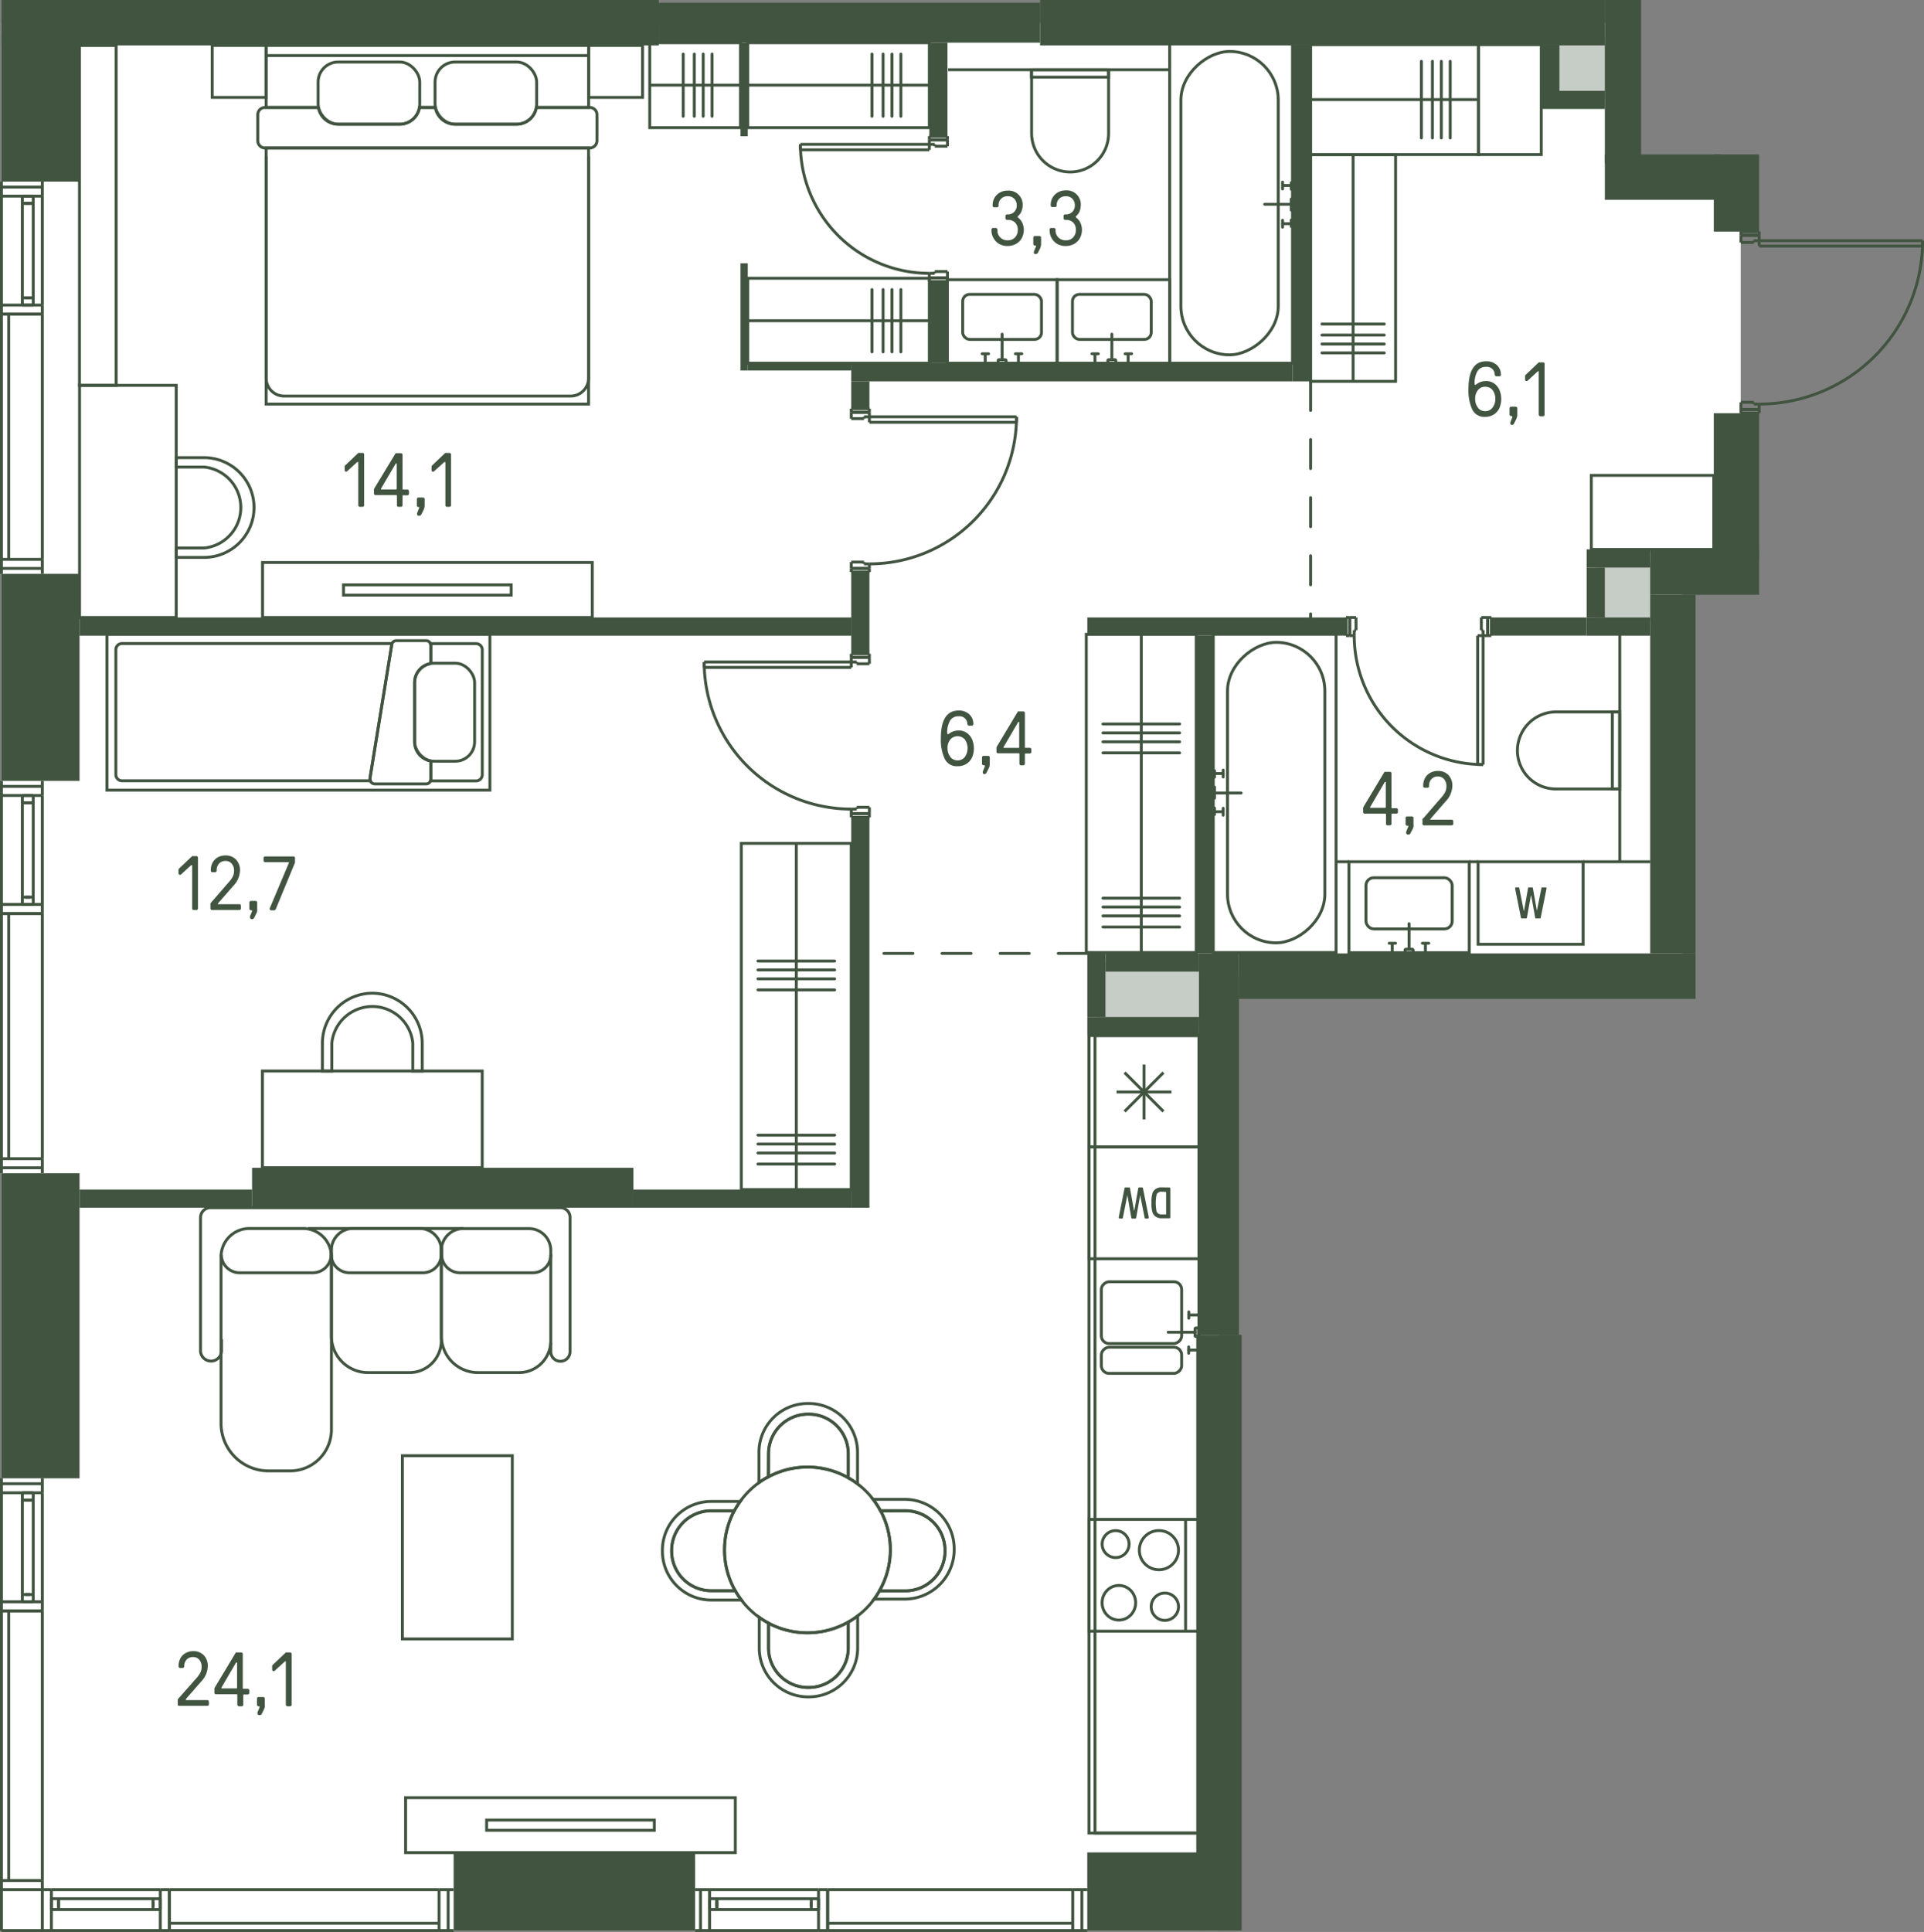 <svg id="Layer_1" data-name="Layer 1" xmlns="http://www.w3.org/2000/svg" viewBox="0 0 331.12 332.44"><rect x="0" y="0" width="331.12" height="332.44" fill="#808080" stroke="none"/><path id="fl838" d="M.25,332.44V4.16H279.31V31.5h20.26V98.38h-10.1v70.3H254v-.46H209.7V332.44Z" transform="translate(0 -0.25)" fill="#fff"/><g id="LINE"><line x1="142.44" y1="330.94" x2="184.62" y2="330.94" fill="none" stroke="#415440" stroke-miterlimit="10" stroke-width="0.5"/></g><g id="LINE-2" data-name="LINE"><line x1="123.37" y1="328.05" x2="123.37" y2="327.27" fill="none" stroke="#415440" stroke-miterlimit="10" stroke-width="0.5"/></g><g id="LINE-3" data-name="LINE"><line x1="139.62" y1="327.27" x2="139.62" y2="328.05" fill="none" stroke="#415440" stroke-miterlimit="10" stroke-width="0.5"/></g><g id="LINE-4" data-name="LINE"><line x1="139.62" y1="328.59" x2="139.62" y2="326.72" fill="none" stroke="#415440" stroke-miterlimit="10" stroke-width="0.5"/></g><g id="LINE-5" data-name="LINE"><line x1="140.87" y1="326.72" x2="140.87" y2="328.59" fill="none" stroke="#415440" stroke-miterlimit="10" stroke-width="0.5"/></g><g id="LINE-6" data-name="LINE"><line x1="122.12" y1="328.59" x2="122.12" y2="326.72" fill="none" stroke="#415440" stroke-miterlimit="10" stroke-width="0.5"/></g><g id="LINE-7" data-name="LINE"><line x1="123.37" y1="326.72" x2="123.37" y2="328.59" fill="none" stroke="#415440" stroke-miterlimit="10" stroke-width="0.5"/></g><g id="LINE-8" data-name="LINE"><line x1="122.12" y1="328.59" x2="140.87" y2="328.59" fill="none" stroke="#415440" stroke-miterlimit="10" stroke-width="0.5"/></g><g id="LINE-9" data-name="LINE"><line x1="123.37" y1="328.59" x2="123.37" y2="326.72" fill="none" stroke="#415440" stroke-miterlimit="10" stroke-width="0.5"/></g><g id="LINE-10" data-name="LINE"><line x1="140.87" y1="326.72" x2="122.12" y2="326.72" fill="none" stroke="#415440" stroke-miterlimit="10" stroke-width="0.5"/></g><g id="LINE-11" data-name="LINE"><line x1="186.19" y1="325.16" x2="186.19" y2="332.19" fill="none" stroke="#415440" stroke-miterlimit="10" stroke-width="0.5"/></g><g id="LINE-12" data-name="LINE"><line x1="187.12" y1="332.19" x2="184.62" y2="332.19" fill="none" stroke="#415440" stroke-miterlimit="10" stroke-width="0.5"/></g><g id="LINE-13" data-name="LINE"><line x1="184.62" y1="332.19" x2="184.62" y2="325.16" fill="none" stroke="#415440" stroke-miterlimit="10" stroke-width="0.5"/></g><g id="LINE-14" data-name="LINE"><line x1="184.62" y1="325.16" x2="187.12" y2="325.16" fill="none" stroke="#415440" stroke-miterlimit="10" stroke-width="0.5"/></g><g id="LINE-15" data-name="LINE"><line x1="119.62" y1="325.16" x2="122.12" y2="325.16" fill="none" stroke="#415440" stroke-miterlimit="10" stroke-width="0.5"/></g><g id="LINE-16" data-name="LINE"><line x1="122.12" y1="325.16" x2="122.12" y2="332.19" fill="none" stroke="#415440" stroke-miterlimit="10" stroke-width="0.5"/></g><g id="LINE-17" data-name="LINE"><line x1="122.12" y1="332.19" x2="119.62" y2="332.19" fill="none" stroke="#415440" stroke-miterlimit="10" stroke-width="0.5"/></g><g id="LINE-18" data-name="LINE"><line x1="120.56" y1="332.19" x2="120.56" y2="325.16" fill="none" stroke="#415440" stroke-miterlimit="10" stroke-width="0.5"/></g><g id="LINE-19" data-name="LINE"><line x1="140.87" y1="332.19" x2="140.87" y2="325.16" fill="none" stroke="#415440" stroke-miterlimit="10" stroke-width="0.5"/></g><g id="LINE-20" data-name="LINE"><line x1="140.87" y1="325.16" x2="122.12" y2="325.16" fill="none" stroke="#415440" stroke-miterlimit="10" stroke-width="0.5"/></g><g id="LINE-21" data-name="LINE"><line x1="140.87" y1="332.19" x2="122.12" y2="332.19" fill="none" stroke="#415440" stroke-miterlimit="10" stroke-width="0.5"/></g><g id="LINE-22" data-name="LINE"><line x1="140.87" y1="325.16" x2="142.44" y2="325.16" fill="none" stroke="#415440" stroke-miterlimit="10" stroke-width="0.5"/></g><g id="LINE-23" data-name="LINE"><line x1="142.44" y1="325.16" x2="142.44" y2="332.19" fill="none" stroke="#415440" stroke-miterlimit="10" stroke-width="0.5"/></g><g id="LINE-24" data-name="LINE"><line x1="142.44" y1="332.19" x2="140.87" y2="332.19" fill="none" stroke="#415440" stroke-miterlimit="10" stroke-width="0.5"/></g><g id="LINE-25" data-name="LINE"><line x1="142.44" y1="325.16" x2="142.44" y2="332.19" fill="none" stroke="#415440" stroke-miterlimit="10" stroke-width="0.5"/></g><g id="LINE-26" data-name="LINE"><line x1="184.62" y1="325.16" x2="142.44" y2="325.16" fill="none" stroke="#415440" stroke-miterlimit="10" stroke-width="0.5"/></g><g id="LINE-27" data-name="LINE"><line x1="184.62" y1="332.19" x2="142.44" y2="332.19" fill="none" stroke="#415440" stroke-miterlimit="10" stroke-width="0.5"/></g><g id="LINE-28" data-name="LINE"><line x1="29.16" y1="330.94" x2="75.56" y2="330.94" fill="none" stroke="#415440" stroke-miterlimit="10" stroke-width="0.5"/></g><g id="LINE-29" data-name="LINE"><line x1="10.09" y1="328.05" x2="10.09" y2="327.27" fill="none" stroke="#415440" stroke-miterlimit="10" stroke-width="0.5"/></g><g id="LINE-30" data-name="LINE"><line x1="26.34" y1="327.27" x2="26.34" y2="328.05" fill="none" stroke="#415440" stroke-miterlimit="10" stroke-width="0.5"/></g><g id="LINE-31" data-name="LINE"><line x1="26.34" y1="328.59" x2="26.34" y2="326.72" fill="none" stroke="#415440" stroke-miterlimit="10" stroke-width="0.5"/></g><g id="LINE-32" data-name="LINE"><line x1="27.59" y1="326.72" x2="27.59" y2="328.59" fill="none" stroke="#415440" stroke-miterlimit="10" stroke-width="0.5"/></g><g id="LINE-33" data-name="LINE"><line x1="8.84" y1="328.59" x2="8.84" y2="326.72" fill="none" stroke="#415440" stroke-miterlimit="10" stroke-width="0.5"/></g><g id="LINE-34" data-name="LINE"><line x1="10.09" y1="326.72" x2="10.09" y2="328.59" fill="none" stroke="#415440" stroke-miterlimit="10" stroke-width="0.5"/></g><g id="LINE-35" data-name="LINE"><line x1="8.84" y1="328.59" x2="27.59" y2="328.59" fill="none" stroke="#415440" stroke-miterlimit="10" stroke-width="0.5"/></g><g id="LINE-36" data-name="LINE"><line x1="10.09" y1="328.59" x2="10.09" y2="326.72" fill="none" stroke="#415440" stroke-miterlimit="10" stroke-width="0.5"/></g><g id="LINE-37" data-name="LINE"><line x1="27.59" y1="326.72" x2="8.84" y2="326.72" fill="none" stroke="#415440" stroke-miterlimit="10" stroke-width="0.5"/></g><g id="LINE-38" data-name="LINE"><line x1="77.13" y1="325.16" x2="77.13" y2="332.19" fill="none" stroke="#415440" stroke-miterlimit="10" stroke-width="0.5"/></g><g id="LINE-39" data-name="LINE"><line x1="78.06" y1="332.19" x2="75.56" y2="332.19" fill="none" stroke="#415440" stroke-miterlimit="10" stroke-width="0.5"/></g><g id="LINE-40" data-name="LINE"><line x1="75.56" y1="332.19" x2="75.56" y2="325.16" fill="none" stroke="#415440" stroke-miterlimit="10" stroke-width="0.5"/></g><g id="LINE-41" data-name="LINE"><line x1="75.56" y1="325.16" x2="78.06" y2="325.16" fill="none" stroke="#415440" stroke-miterlimit="10" stroke-width="0.5"/></g><g id="LINE-42" data-name="LINE"><line x1="7.28" y1="325.16" x2="8.84" y2="325.16" fill="none" stroke="#415440" stroke-miterlimit="10" stroke-width="0.5"/></g><g id="LINE-43" data-name="LINE"><line x1="8.84" y1="325.16" x2="8.84" y2="332.19" fill="none" stroke="#415440" stroke-miterlimit="10" stroke-width="0.5"/></g><g id="LINE-44" data-name="LINE"><line x1="8.84" y1="332.19" x2="0.25" y2="332.19" fill="none" stroke="#415440" stroke-miterlimit="10" stroke-width="0.5"/></g><g id="LINE-45" data-name="LINE"><line x1="7.28" y1="332.19" x2="7.28" y2="325.16" fill="none" stroke="#415440" stroke-miterlimit="10" stroke-width="0.5"/></g><g id="LINE-46" data-name="LINE"><line x1="27.59" y1="332.19" x2="27.59" y2="325.16" fill="none" stroke="#415440" stroke-miterlimit="10" stroke-width="0.5"/></g><g id="LINE-47" data-name="LINE"><line x1="27.59" y1="325.16" x2="8.84" y2="325.16" fill="none" stroke="#415440" stroke-miterlimit="10" stroke-width="0.5"/></g><g id="LINE-48" data-name="LINE"><line x1="27.59" y1="332.19" x2="8.84" y2="332.19" fill="none" stroke="#415440" stroke-miterlimit="10" stroke-width="0.5"/></g><g id="LINE-49" data-name="LINE"><line x1="27.59" y1="325.16" x2="29.16" y2="325.16" fill="none" stroke="#415440" stroke-miterlimit="10" stroke-width="0.5"/></g><g id="LINE-50" data-name="LINE"><line x1="29.16" y1="325.16" x2="29.16" y2="332.19" fill="none" stroke="#415440" stroke-miterlimit="10" stroke-width="0.5"/></g><g id="LINE-51" data-name="LINE"><line x1="29.16" y1="332.19" x2="27.59" y2="332.19" fill="none" stroke="#415440" stroke-miterlimit="10" stroke-width="0.5"/></g><g id="LINE-52" data-name="LINE"><line x1="29.16" y1="325.16" x2="29.16" y2="332.19" fill="none" stroke="#415440" stroke-miterlimit="10" stroke-width="0.5"/></g><g id="LINE-53" data-name="LINE"><line x1="75.56" y1="325.16" x2="29.16" y2="325.16" fill="none" stroke="#415440" stroke-miterlimit="10" stroke-width="0.5"/></g><g id="LINE-54" data-name="LINE"><line x1="75.56" y1="332.19" x2="29.16" y2="332.19" fill="none" stroke="#415440" stroke-miterlimit="10" stroke-width="0.5"/></g><g id="LINE-55" data-name="LINE"><line x1="1.5" y1="277.19" x2="1.5" y2="323.59" fill="none" stroke="#415440" stroke-miterlimit="10" stroke-width="0.5"/></g><g id="LINE-56" data-name="LINE"><line x1="4.39" y1="258.12" x2="5.17" y2="258.12" fill="none" stroke="#415440" stroke-miterlimit="10" stroke-width="0.5"/></g><g id="LINE-57" data-name="LINE"><line x1="5.17" y1="274.37" x2="4.39" y2="274.37" fill="none" stroke="#415440" stroke-miterlimit="10" stroke-width="0.5"/></g><g id="LINE-58" data-name="LINE"><line x1="3.84" y1="274.37" x2="5.72" y2="274.37" fill="none" stroke="#415440" stroke-miterlimit="10" stroke-width="0.5"/></g><g id="LINE-59" data-name="LINE"><line x1="5.72" y1="275.62" x2="3.84" y2="275.62" fill="none" stroke="#415440" stroke-miterlimit="10" stroke-width="0.5"/></g><g id="LINE-60" data-name="LINE"><line x1="3.84" y1="256.87" x2="5.72" y2="256.87" fill="none" stroke="#415440" stroke-miterlimit="10" stroke-width="0.5"/></g><g id="LINE-61" data-name="LINE"><line x1="5.72" y1="258.12" x2="3.84" y2="258.12" fill="none" stroke="#415440" stroke-miterlimit="10" stroke-width="0.5"/></g><g id="LINE-62" data-name="LINE"><line x1="3.84" y1="256.87" x2="3.84" y2="275.62" fill="none" stroke="#415440" stroke-miterlimit="10" stroke-width="0.5"/></g><g id="LINE-63" data-name="LINE"><line x1="3.84" y1="258.12" x2="5.72" y2="258.12" fill="none" stroke="#415440" stroke-miterlimit="10" stroke-width="0.5"/></g><g id="LINE-64" data-name="LINE"><line x1="5.72" y1="275.62" x2="5.72" y2="256.87" fill="none" stroke="#415440" stroke-miterlimit="10" stroke-width="0.5"/></g><g id="LINE-65" data-name="LINE"><line x1="7.28" y1="325.16" x2="0.25" y2="325.16" fill="none" stroke="#415440" stroke-miterlimit="10" stroke-width="0.5"/></g><g id="LINE-66" data-name="LINE"><line x1="0.25" y1="332.19" x2="0.25" y2="323.59" fill="none" stroke="#415440" stroke-miterlimit="10" stroke-width="0.5"/></g><g id="LINE-67" data-name="LINE"><line x1="0.25" y1="323.59" x2="7.28" y2="323.59" fill="none" stroke="#415440" stroke-miterlimit="10" stroke-width="0.5"/></g><g id="LINE-68" data-name="LINE"><line x1="7.28" y1="323.59" x2="7.28" y2="325.16" fill="none" stroke="#415440" stroke-miterlimit="10" stroke-width="0.5"/></g><g id="LINE-69" data-name="LINE"><line x1="7.28" y1="254.37" x2="7.28" y2="256.87" fill="none" stroke="#415440" stroke-miterlimit="10" stroke-width="0.5"/></g><g id="LINE-70" data-name="LINE"><line x1="7.28" y1="256.87" x2="0.25" y2="256.87" fill="none" stroke="#415440" stroke-miterlimit="10" stroke-width="0.5"/></g><g id="LINE-71" data-name="LINE"><line x1="0.25" y1="256.87" x2="0.25" y2="254.37" fill="none" stroke="#415440" stroke-miterlimit="10" stroke-width="0.5"/></g><g id="LINE-72" data-name="LINE"><line x1="0.25" y1="255.31" x2="7.28" y2="255.31" fill="none" stroke="#415440" stroke-miterlimit="10" stroke-width="0.5"/></g><g id="LINE-73" data-name="LINE"><line x1="0.25" y1="275.62" x2="7.28" y2="275.62" fill="none" stroke="#415440" stroke-miterlimit="10" stroke-width="0.5"/></g><g id="LINE-74" data-name="LINE"><line x1="7.28" y1="275.62" x2="7.28" y2="256.87" fill="none" stroke="#415440" stroke-miterlimit="10" stroke-width="0.5"/></g><g id="LINE-75" data-name="LINE"><line x1="0.25" y1="275.62" x2="0.25" y2="256.87" fill="none" stroke="#415440" stroke-miterlimit="10" stroke-width="0.5"/></g><g id="LINE-76" data-name="LINE"><line x1="7.28" y1="275.62" x2="7.28" y2="277.19" fill="none" stroke="#415440" stroke-miterlimit="10" stroke-width="0.5"/></g><g id="LINE-77" data-name="LINE"><line x1="7.28" y1="277.19" x2="0.25" y2="277.19" fill="none" stroke="#415440" stroke-miterlimit="10" stroke-width="0.5"/></g><g id="LINE-78" data-name="LINE"><line x1="0.25" y1="277.19" x2="0.25" y2="275.62" fill="none" stroke="#415440" stroke-miterlimit="10" stroke-width="0.5"/></g><g id="LINE-79" data-name="LINE"><line x1="7.28" y1="277.19" x2="0.25" y2="277.19" fill="none" stroke="#415440" stroke-miterlimit="10" stroke-width="0.5"/></g><g id="LINE-80" data-name="LINE"><line x1="7.28" y1="323.59" x2="7.28" y2="277.19" fill="none" stroke="#415440" stroke-miterlimit="10" stroke-width="0.5"/></g><g id="LINE-81" data-name="LINE"><line x1="0.25" y1="323.59" x2="0.25" y2="277.19" fill="none" stroke="#415440" stroke-miterlimit="10" stroke-width="0.5"/></g><g id="LINE-82" data-name="LINE"><line x1="1.5" y1="54.06" x2="1.5" y2="96.25" fill="none" stroke="#415440" stroke-miterlimit="10" stroke-width="0.5"/></g><g id="LINE-83" data-name="LINE"><line x1="4.39" y1="35" x2="5.17" y2="35" fill="none" stroke="#415440" stroke-miterlimit="10" stroke-width="0.5"/></g><g id="LINE-84" data-name="LINE"><line x1="5.17" y1="51.25" x2="4.39" y2="51.25" fill="none" stroke="#415440" stroke-miterlimit="10" stroke-width="0.5"/></g><g id="LINE-85" data-name="LINE"><line x1="3.84" y1="51.25" x2="5.72" y2="51.25" fill="none" stroke="#415440" stroke-miterlimit="10" stroke-width="0.5"/></g><g id="LINE-86" data-name="LINE"><line x1="5.72" y1="52.5" x2="3.84" y2="52.5" fill="none" stroke="#415440" stroke-miterlimit="10" stroke-width="0.5"/></g><g id="LINE-87" data-name="LINE"><line x1="3.84" y1="33.75" x2="5.72" y2="33.75" fill="none" stroke="#415440" stroke-miterlimit="10" stroke-width="0.5"/></g><g id="LINE-88" data-name="LINE"><line x1="5.72" y1="35" x2="3.84" y2="35" fill="none" stroke="#415440" stroke-miterlimit="10" stroke-width="0.5"/></g><g id="LINE-89" data-name="LINE"><line x1="3.84" y1="33.75" x2="3.84" y2="52.5" fill="none" stroke="#415440" stroke-miterlimit="10" stroke-width="0.5"/></g><g id="LINE-90" data-name="LINE"><line x1="3.84" y1="35" x2="5.72" y2="35" fill="none" stroke="#415440" stroke-miterlimit="10" stroke-width="0.5"/></g><g id="LINE-91" data-name="LINE"><line x1="5.72" y1="52.5" x2="5.72" y2="33.75" fill="none" stroke="#415440" stroke-miterlimit="10" stroke-width="0.5"/></g><g id="LINE-92" data-name="LINE"><line x1="7.28" y1="97.81" x2="0.25" y2="97.81" fill="none" stroke="#415440" stroke-miterlimit="10" stroke-width="0.5"/></g><g id="LINE-93" data-name="LINE"><line x1="0.25" y1="98.75" x2="0.25" y2="96.25" fill="none" stroke="#415440" stroke-miterlimit="10" stroke-width="0.5"/></g><g id="LINE-94" data-name="LINE"><line x1="0.25" y1="96.25" x2="7.28" y2="96.25" fill="none" stroke="#415440" stroke-miterlimit="10" stroke-width="0.5"/></g><g id="LINE-95" data-name="LINE"><line x1="7.28" y1="96.25" x2="7.28" y2="98.75" fill="none" stroke="#415440" stroke-miterlimit="10" stroke-width="0.5"/></g><g id="LINE-96" data-name="LINE"><line x1="7.28" y1="31.25" x2="7.28" y2="33.75" fill="none" stroke="#415440" stroke-miterlimit="10" stroke-width="0.5"/></g><g id="LINE-97" data-name="LINE"><line x1="7.28" y1="33.75" x2="0.25" y2="33.75" fill="none" stroke="#415440" stroke-miterlimit="10" stroke-width="0.5"/></g><g id="LINE-98" data-name="LINE"><line x1="0.25" y1="33.75" x2="0.25" y2="31.25" fill="none" stroke="#415440" stroke-miterlimit="10" stroke-width="0.5"/></g><g id="LINE-99" data-name="LINE"><line x1="0.25" y1="32.19" x2="7.28" y2="32.19" fill="none" stroke="#415440" stroke-miterlimit="10" stroke-width="0.5"/></g><g id="LINE-100" data-name="LINE"><line x1="0.25" y1="52.5" x2="7.28" y2="52.5" fill="none" stroke="#415440" stroke-miterlimit="10" stroke-width="0.5"/></g><g id="LINE-101" data-name="LINE"><line x1="7.28" y1="52.5" x2="7.28" y2="33.75" fill="none" stroke="#415440" stroke-miterlimit="10" stroke-width="0.5"/></g><g id="LINE-102" data-name="LINE"><line x1="0.25" y1="52.5" x2="0.25" y2="33.75" fill="none" stroke="#415440" stroke-miterlimit="10" stroke-width="0.5"/></g><g id="LINE-103" data-name="LINE"><line x1="7.28" y1="52.5" x2="7.28" y2="54.06" fill="none" stroke="#415440" stroke-miterlimit="10" stroke-width="0.5"/></g><g id="LINE-104" data-name="LINE"><line x1="7.28" y1="54.06" x2="0.25" y2="54.06" fill="none" stroke="#415440" stroke-miterlimit="10" stroke-width="0.5"/></g><g id="LINE-105" data-name="LINE"><line x1="0.25" y1="54.06" x2="0.25" y2="52.5" fill="none" stroke="#415440" stroke-miterlimit="10" stroke-width="0.5"/></g><g id="LINE-106" data-name="LINE"><line x1="7.28" y1="54.06" x2="0.25" y2="54.06" fill="none" stroke="#415440" stroke-miterlimit="10" stroke-width="0.5"/></g><g id="LINE-107" data-name="LINE"><line x1="7.28" y1="96.25" x2="7.28" y2="54.06" fill="none" stroke="#415440" stroke-miterlimit="10" stroke-width="0.5"/></g><g id="LINE-108" data-name="LINE"><line x1="0.25" y1="96.25" x2="0.25" y2="54.06" fill="none" stroke="#415440" stroke-miterlimit="10" stroke-width="0.5"/></g><g id="LINE-109" data-name="LINE"><line x1="1.5" y1="157.19" x2="1.5" y2="199.38" fill="none" stroke="#415440" stroke-miterlimit="10" stroke-width="0.5"/></g><g id="LINE-110" data-name="LINE"><line x1="4.39" y1="138.13" x2="5.17" y2="138.13" fill="none" stroke="#415440" stroke-miterlimit="10" stroke-width="0.5"/></g><g id="LINE-111" data-name="LINE"><line x1="5.17" y1="154.38" x2="4.39" y2="154.38" fill="none" stroke="#415440" stroke-miterlimit="10" stroke-width="0.5"/></g><g id="LINE-112" data-name="LINE"><line x1="3.84" y1="154.38" x2="5.72" y2="154.38" fill="none" stroke="#415440" stroke-miterlimit="10" stroke-width="0.5"/></g><g id="LINE-113" data-name="LINE"><line x1="5.72" y1="155.63" x2="3.84" y2="155.63" fill="none" stroke="#415440" stroke-miterlimit="10" stroke-width="0.5"/></g><g id="LINE-114" data-name="LINE"><line x1="3.84" y1="136.88" x2="5.72" y2="136.88" fill="none" stroke="#415440" stroke-miterlimit="10" stroke-width="0.5"/></g><g id="LINE-115" data-name="LINE"><line x1="5.72" y1="138.13" x2="3.84" y2="138.13" fill="none" stroke="#415440" stroke-miterlimit="10" stroke-width="0.5"/></g><g id="LINE-116" data-name="LINE"><line x1="3.84" y1="136.88" x2="3.84" y2="155.63" fill="none" stroke="#415440" stroke-miterlimit="10" stroke-width="0.5"/></g><g id="LINE-117" data-name="LINE"><line x1="3.84" y1="138.13" x2="5.72" y2="138.13" fill="none" stroke="#415440" stroke-miterlimit="10" stroke-width="0.5"/></g><g id="LINE-118" data-name="LINE"><line x1="5.72" y1="155.63" x2="5.72" y2="136.88" fill="none" stroke="#415440" stroke-miterlimit="10" stroke-width="0.5"/></g><g id="LINE-119" data-name="LINE"><line x1="7.28" y1="200.94" x2="0.25" y2="200.94" fill="none" stroke="#415440" stroke-miterlimit="10" stroke-width="0.5"/></g><g id="LINE-120" data-name="LINE"><line x1="0.25" y1="201.87" x2="0.25" y2="199.38" fill="none" stroke="#415440" stroke-miterlimit="10" stroke-width="0.5"/></g><g id="LINE-121" data-name="LINE"><line x1="0.25" y1="199.38" x2="7.28" y2="199.38" fill="none" stroke="#415440" stroke-miterlimit="10" stroke-width="0.5"/></g><g id="LINE-122" data-name="LINE"><line x1="7.28" y1="199.38" x2="7.28" y2="201.87" fill="none" stroke="#415440" stroke-miterlimit="10" stroke-width="0.5"/></g><g id="LINE-123" data-name="LINE"><line x1="7.28" y1="134.38" x2="7.28" y2="136.88" fill="none" stroke="#415440" stroke-miterlimit="10" stroke-width="0.5"/></g><g id="LINE-124" data-name="LINE"><line x1="7.28" y1="136.88" x2="0.25" y2="136.88" fill="none" stroke="#415440" stroke-miterlimit="10" stroke-width="0.5"/></g><g id="LINE-125" data-name="LINE"><line x1="0.25" y1="136.88" x2="0.25" y2="134.38" fill="none" stroke="#415440" stroke-miterlimit="10" stroke-width="0.5"/></g><g id="LINE-126" data-name="LINE"><line x1="0.25" y1="135.31" x2="7.28" y2="135.31" fill="none" stroke="#415440" stroke-miterlimit="10" stroke-width="0.5"/></g><g id="LINE-127" data-name="LINE"><line x1="0.25" y1="155.63" x2="7.28" y2="155.63" fill="none" stroke="#415440" stroke-miterlimit="10" stroke-width="0.5"/></g><g id="LINE-128" data-name="LINE"><line x1="7.28" y1="155.63" x2="7.28" y2="136.88" fill="none" stroke="#415440" stroke-miterlimit="10" stroke-width="0.5"/></g><g id="LINE-129" data-name="LINE"><line x1="0.25" y1="155.63" x2="0.25" y2="136.88" fill="none" stroke="#415440" stroke-miterlimit="10" stroke-width="0.5"/></g><g id="LINE-130" data-name="LINE"><line x1="7.28" y1="155.63" x2="7.28" y2="157.19" fill="none" stroke="#415440" stroke-miterlimit="10" stroke-width="0.5"/></g><g id="LINE-131" data-name="LINE"><line x1="7.28" y1="157.19" x2="0.25" y2="157.19" fill="none" stroke="#415440" stroke-miterlimit="10" stroke-width="0.5"/></g><g id="LINE-132" data-name="LINE"><line x1="0.25" y1="157.19" x2="0.25" y2="155.63" fill="none" stroke="#415440" stroke-miterlimit="10" stroke-width="0.5"/></g><g id="LINE-133" data-name="LINE"><line x1="7.28" y1="157.19" x2="0.25" y2="157.19" fill="none" stroke="#415440" stroke-miterlimit="10" stroke-width="0.5"/></g><g id="LINE-134" data-name="LINE"><line x1="7.28" y1="199.38" x2="7.28" y2="157.19" fill="none" stroke="#415440" stroke-miterlimit="10" stroke-width="0.5"/></g><g id="LINE-135" data-name="LINE"><line x1="0.25" y1="199.38" x2="0.25" y2="157.19" fill="none" stroke="#415440" stroke-miterlimit="10" stroke-width="0.5"/></g><rect x="230.55" y="2.94" width="18.92" height="28.9" transform="translate(222.62 257.15) rotate(-90)" fill="none" stroke="#415440" stroke-miterlimit="10" stroke-width="0.5"/><line x1="225.56" y1="17.14" x2="254.46" y2="17.14" fill="none" stroke="#415440" stroke-miterlimit="10" stroke-width="0.5"/><line x1="244.62" y1="23.74" x2="244.62" y2="10.55" fill="none" stroke="#415440" stroke-linecap="round" stroke-linejoin="round" stroke-width="0.5"/><line x1="246.52" y1="23.74" x2="246.52" y2="10.55" fill="none" stroke="#415440" stroke-linecap="round" stroke-linejoin="round" stroke-width="0.5"/><line x1="248.05" y1="23.74" x2="248.05" y2="10.55" fill="none" stroke="#415440" stroke-linecap="round" stroke-linejoin="round" stroke-width="0.5"/><line x1="249.58" y1="23.74" x2="249.58" y2="10.55" fill="none" stroke="#415440" stroke-linecap="round" stroke-linejoin="round" stroke-width="0.5"/><rect x="225.56" y="26.6" width="14.62" height="39.02" fill="none" stroke="#415440" stroke-miterlimit="10" stroke-width="0.5"/><line x1="232.87" y1="26.6" x2="232.87" y2="65.63" fill="none" stroke="#415440" stroke-miterlimit="10" stroke-width="0.5"/><line x1="227.51" y1="55.76" x2="238.23" y2="55.76" fill="none" stroke="#415440" stroke-linecap="round" stroke-linejoin="round" stroke-width="0.5"/><line x1="227.51" y1="57.66" x2="238.23" y2="57.66" fill="none" stroke="#415440" stroke-linecap="round" stroke-linejoin="round" stroke-width="0.5"/><line x1="227.51" y1="59.2" x2="238.23" y2="59.2" fill="none" stroke="#415440" stroke-linecap="round" stroke-linejoin="round" stroke-width="0.5"/><line x1="227.51" y1="60.73" x2="238.23" y2="60.73" fill="none" stroke="#415440" stroke-linecap="round" stroke-linejoin="round" stroke-width="0.5"/><rect x="137" y="-0.72" width="14.62" height="31.25" transform="translate(129.41 158.97) rotate(-90)" fill="none" stroke="#415440" stroke-miterlimit="10" stroke-width="0.5"/><line x1="128.69" y1="14.65" x2="159.94" y2="14.65" fill="none" stroke="#415440" stroke-miterlimit="10" stroke-width="0.5"/><line x1="150.07" y1="20.01" x2="150.07" y2="9.3" fill="none" stroke="#415440" stroke-linecap="round" stroke-linejoin="round" stroke-width="0.5"/><line x1="151.98" y1="20.01" x2="151.98" y2="9.3" fill="none" stroke="#415440" stroke-linecap="round" stroke-linejoin="round" stroke-width="0.5"/><line x1="153.51" y1="20.01" x2="153.51" y2="9.3" fill="none" stroke="#415440" stroke-linecap="round" stroke-linejoin="round" stroke-width="0.5"/><line x1="155.04" y1="20.01" x2="155.04" y2="9.3" fill="none" stroke="#415440" stroke-linecap="round" stroke-linejoin="round" stroke-width="0.5"/><rect x="137" y="39.82" width="14.62" height="31.25" transform="translate(88.87 199.5) rotate(-90)" fill="none" stroke="#415440" stroke-miterlimit="10" stroke-width="0.5"/><line x1="128.69" y1="55.19" x2="159.94" y2="55.19" fill="none" stroke="#415440" stroke-miterlimit="10" stroke-width="0.5"/><line x1="150.07" y1="60.55" x2="150.07" y2="49.83" fill="none" stroke="#415440" stroke-linecap="round" stroke-linejoin="round" stroke-width="0.5"/><line x1="151.98" y1="60.55" x2="151.98" y2="49.83" fill="none" stroke="#415440" stroke-linecap="round" stroke-linejoin="round" stroke-width="0.5"/><line x1="153.51" y1="60.55" x2="153.51" y2="49.83" fill="none" stroke="#415440" stroke-linecap="round" stroke-linejoin="round" stroke-width="0.5"/><line x1="155.04" y1="60.55" x2="155.04" y2="49.83" fill="none" stroke="#415440" stroke-linecap="round" stroke-linejoin="round" stroke-width="0.5"/><rect x="112.32" y="7.09" width="14.62" height="15.62" transform="translate(104.73 134.29) rotate(-90)" fill="none" stroke="#415440" stroke-miterlimit="10" stroke-width="0.5"/><line x1="111.82" y1="14.65" x2="127.45" y2="14.65" fill="none" stroke="#415440" stroke-miterlimit="10" stroke-width="0.5"/><line x1="117.58" y1="20.01" x2="117.58" y2="9.3" fill="none" stroke="#415440" stroke-linecap="round" stroke-linejoin="round" stroke-width="0.5"/><line x1="119.49" y1="20.01" x2="119.49" y2="9.3" fill="none" stroke="#415440" stroke-linecap="round" stroke-linejoin="round" stroke-width="0.5"/><line x1="121.02" y1="20.01" x2="121.02" y2="9.3" fill="none" stroke="#415440" stroke-linecap="round" stroke-linejoin="round" stroke-width="0.5"/><line x1="122.55" y1="20.01" x2="122.55" y2="9.3" fill="none" stroke="#415440" stroke-linecap="round" stroke-linejoin="round" stroke-width="0.5"/><path d="M57.11,184.55v-4.81a7,7,0,0,1,13.93,0v4.81h1.62v-4.81a8.62,8.62,0,0,0-8.59-8.59h0a8.61,8.61,0,0,0-8.58,8.59v4.81Z" transform="translate(0 -0.25)" fill="none" stroke="#415440" stroke-miterlimit="10" stroke-width="0.5"/><rect x="55.75" y="173.95" width="16.64" height="37.83" transform="translate(256.94 128.54) rotate(90)" fill="none" stroke="#415440" stroke-miterlimit="10" stroke-width="0.5"/><path d="M30.33,80.62h4.81a7,7,0,0,1,0,13.93H30.33v1.62h4.81a8.61,8.61,0,0,0,8.58-8.59h0A8.6,8.6,0,0,0,35.14,79H30.33Z" transform="translate(0 -0.25)" fill="none" stroke="#415440" stroke-miterlimit="10" stroke-width="0.5"/><rect x="13.69" y="66.56" width="16.64" height="39.94" transform="translate(44.02 172.81) rotate(180)" fill="none" stroke="#415440" stroke-miterlimit="10" stroke-width="0.5"/><path d="M146,283.83a6.8,6.8,0,0,1-6.79,6.79h-.14a6.81,6.81,0,0,1-6.8-6.79v-4.29a13.91,13.91,0,0,1-1.6-1v5.32a8.4,8.4,0,0,0,8.38,8.38h.17a8.4,8.4,0,0,0,8.38-8.38v-5.56a13.51,13.51,0,0,1-1.6,1.07Z" transform="translate(0 -0.25)" fill="none" stroke="#415440" stroke-miterlimit="10" stroke-width="0.5" fill-rule="evenodd"/><path d="M155.83,260.23a6.82,6.82,0,0,1,6.81,6.81v.13a6.82,6.82,0,0,1-6.81,6.81h-4.47a13.55,13.55,0,0,1-.94,1.43h5.3a8.52,8.52,0,0,0,8.5-8.49v-.18a8.52,8.52,0,0,0-8.5-8.49h-5.47a13.73,13.73,0,0,1,1.29,2Z" transform="translate(0 -0.25)" fill="none" stroke="#415440" stroke-miterlimit="10" stroke-width="0.5" fill-rule="evenodd"/><path d="M151.36,274h4.47a6.82,6.82,0,0,0,6.81-6.81V267a6.82,6.82,0,0,0-6.81-6.81h-4.29a14.18,14.18,0,0,1-.18,13.75Z" transform="translate(0 -0.25)" fill="none" stroke="#415440" stroke-miterlimit="10" stroke-width="0.5" fill-rule="evenodd"/><path d="M122.38,275.57h5.24a14.38,14.38,0,0,1-1.07-1.6H122.4a6.82,6.82,0,0,1-6.8-6.8V267a6.82,6.82,0,0,1,6.8-6.8h4a15.21,15.21,0,0,1,1-1.59h-5A8.4,8.4,0,0,0,114,267v.17A8.4,8.4,0,0,0,122.38,275.57Z" transform="translate(0 -0.25)" fill="none" stroke="#415440" stroke-miterlimit="10" stroke-width="0.5" fill-rule="evenodd"/><path d="M126.38,260.23h-4a6.82,6.82,0,0,0-6.8,6.8v.14a6.82,6.82,0,0,0,6.8,6.8h4.15a14.26,14.26,0,0,1-.17-13.74Z" transform="translate(0 -0.25)" fill="none" stroke="#415440" stroke-miterlimit="10" stroke-width="0.5" fill-rule="evenodd"/><path d="M132.25,250.38a6.82,6.82,0,0,1,6.8-6.79h.14a6.81,6.81,0,0,1,6.79,6.79v4.16a13.44,13.44,0,0,1,1.6,1.06v-5.47a8.4,8.4,0,0,0-8.38-8.38H139a8.4,8.4,0,0,0-8.38,8.38v5.24a13.91,13.91,0,0,1,1.6-1Z" transform="translate(0 -0.25)" fill="none" stroke="#415440" stroke-miterlimit="10" stroke-width="0.5" fill-rule="evenodd"/><path d="M146,254.54v-4.16a6.81,6.81,0,0,0-6.79-6.79h-.14a6.82,6.82,0,0,0-6.8,6.79v4a14.21,14.21,0,0,1,13.73.18Z" transform="translate(0 -0.25)" fill="none" stroke="#415440" stroke-miterlimit="10" stroke-width="0.5" fill-rule="evenodd"/><path d="M132.25,279.54v4.29a6.81,6.81,0,0,0,6.8,6.79h.14a6.8,6.8,0,0,0,6.79-6.79v-4.47a14.28,14.28,0,0,1-13.73.18Z" transform="translate(0 -0.25)" fill="none" stroke="#415440" stroke-miterlimit="10" stroke-width="0.5" fill-rule="evenodd"/><circle cx="138.96" cy="266.7" r="14.27" fill="none" stroke="#415440" stroke-miterlimit="10" stroke-width="0.5"/><rect x="18.41" y="109.16" width="65.9" height="26.8" fill="none" stroke="#415440" stroke-miterlimit="10" stroke-width="0.5"/><path d="M63.68,134.14l3.72-22.85a.78.78,0,0,1,.06-.31H21a1.06,1.06,0,0,0-1.06,1.07v21.48A1.06,1.06,0,0,0,21,134.6H63.75A.89.89,0,0,1,63.68,134.14Z" transform="translate(0 -0.25)" fill="none" stroke="#415440" stroke-miterlimit="10" stroke-width="0.5" fill-rule="evenodd"/><path d="M81.9,111H74.07a.78.78,0,0,1,.07.31v3.13a3.32,3.32,0,0,0-2.79,3.28v10.21a3.31,3.31,0,0,0,2.79,3.27v3.14a.88.88,0,0,1-.06.28H81.9A1.07,1.07,0,0,0,83,133.53V112.05A1.07,1.07,0,0,0,81.9,111Z" transform="translate(0 -0.25)" fill="none" stroke="#415440" stroke-miterlimit="10" stroke-width="0.5" fill-rule="evenodd"/><path d="M74.14,114.42v-3.13a.8.8,0,0,0-.81-.8H68.2a.8.8,0,0,0-.8.8l-3.72,22.85a.85.85,0,0,0,.84,1h8.81a.8.8,0,0,0,.81-.8v-3.14" transform="translate(0 -0.25)" fill="none" stroke="#415440" stroke-miterlimit="10" stroke-width="0.5"/><rect x="71.35" y="114.12" width="10.33" height="16.87" rx="3.33" fill="none" stroke="#415440" stroke-miterlimit="10" stroke-width="0.5"/><path d="M45.8,18.74h9a3.44,3.44,0,0,0,3.4,2.89H68.78a3.44,3.44,0,0,0,3.4-2.89h2.74a3.44,3.44,0,0,0,3.4,2.89H88.9a3.44,3.44,0,0,0,3.4-2.89h9V8.06H45.8Z" transform="translate(0 -0.25)" fill="none" stroke="#415440" stroke-miterlimit="10" stroke-width="0.5"/><rect x="45.8" y="25.47" width="55.49" height="44.06" fill="none" stroke="#415440" stroke-miterlimit="10" stroke-width="0.5"/><rect x="36.67" y="7.91" width="8.95" height="9.26" transform="translate(53.69 -28.86) rotate(90)" fill="none" stroke="#415440" stroke-miterlimit="10" stroke-width="0.5"/><rect x="101.46" y="7.9" width="8.95" height="9.28" transform="translate(118.48 -93.65) rotate(90)" fill="none" stroke="#415440" stroke-miterlimit="10" stroke-width="0.5"/><path d="M45.8,27.18V65.31A3.09,3.09,0,0,0,48.9,68.4H98.2a3.09,3.09,0,0,0,3.1-3.09V27.18" transform="translate(0 -0.25)" fill="none" stroke="#415440" stroke-miterlimit="10" stroke-width="0.5"/><line x1="101.32" y1="9.56" x2="45.78" y2="9.56" fill="none" stroke="#415440" stroke-miterlimit="10" stroke-width="0.5"/><rect x="74.87" y="10.67" width="17.49" height="10.7" rx="3.45" fill="none" stroke="#415440" stroke-miterlimit="10" stroke-width="0.5"/><rect x="54.75" y="10.67" width="17.49" height="10.7" rx="3.45" fill="none" stroke="#415440" stroke-miterlimit="10" stroke-width="0.5"/><line x1="74.92" y1="18.49" x2="72.18" y2="18.49" fill="none" stroke="#415440" stroke-miterlimit="10" stroke-width="0.5"/><path d="M54.8,18.74H45.62A1.25,1.25,0,0,0,44.36,20v4.46a1.26,1.26,0,0,0,1.26,1.26h55.86a1.26,1.26,0,0,0,1.26-1.26V20a1.25,1.25,0,0,0-1.26-1.26H92.3" transform="translate(0 -0.25)" fill="none" stroke="#415440" stroke-miterlimit="10" stroke-width="0.5"/><path d="M31.56,223H61.3a7.1,7.1,0,0,1,7.1,7.1v3.65A8.17,8.17,0,0,1,60.23,242H31.56a4.87,4.87,0,0,1-4.87-4.87V227.9A4.87,4.87,0,0,1,31.56,223Z" transform="translate(280.04 184.7) rotate(90)" fill="none" stroke="#415440" stroke-miterlimit="10" stroke-width="0.5"/><path d="M57,216.1a3.16,3.16,0,0,1-3.16,3.16H41.24a3.16,3.16,0,0,1-3.16-3.16" transform="translate(0 -0.25)" fill="none" stroke="#415440" stroke-miterlimit="10" stroke-width="0.5"/><path d="M57.84,214.57H73.4a5.48,5.48,0,0,1,5.48,5.48v7.14a6.3,6.3,0,0,1-6.3,6.3H57.84a3.76,3.76,0,0,1-3.76-3.76V218.33A3.76,3.76,0,0,1,57.84,214.57Z" transform="translate(290.52 157.3) rotate(90)" fill="none" stroke="#415440" stroke-miterlimit="10" stroke-width="0.5"/><path d="M75.94,214.79v1.31a3.15,3.15,0,0,1-3.15,3.16H60.18A3.15,3.15,0,0,1,57,216.1v-1.31" transform="translate(0 -0.25)" fill="none" stroke="#415440" stroke-miterlimit="10" stroke-width="0.5"/><path d="M76.72,214.62H92.31a5.46,5.46,0,0,1,5.46,5.46v7.08a6.29,6.29,0,0,1-6.29,6.29H76.72A3.75,3.75,0,0,1,73,229.71V218.36A3.75,3.75,0,0,1,76.72,214.62Z" transform="translate(309.41 138.41) rotate(90)" fill="none" stroke="#415440" stroke-miterlimit="10" stroke-width="0.5"/><path d="M94.79,216.1a3.08,3.08,0,0,1-3.07,3.16H79.11A3.16,3.16,0,0,1,76,216.1v-1.31" transform="translate(0 -0.25)" fill="none" stroke="#415440" stroke-miterlimit="10" stroke-width="0.5"/><path d="M38.12,218.15" transform="translate(0 -0.25)" fill="none" stroke="#415440" stroke-miterlimit="10" stroke-width="0.5"/><path d="M38.12,230.68v1.83a1.81,1.81,0,1,1-3.61,0V209.76a1.7,1.7,0,0,1,1.69-1.7H96.45a1.66,1.66,0,0,1,1.66,1.66v23.11a1.66,1.66,0,0,1-1.66,1.66h0a1.66,1.66,0,0,1-1.66-1.66v-1.51" transform="translate(0 -0.25)" fill="none" stroke="#415440" stroke-miterlimit="10" stroke-width="0.5"/><line x1="79.74" y1="211.39" x2="53.01" y2="211.39" fill="none" stroke="#415440" stroke-miterlimit="10" stroke-width="0.5"/><rect x="62.95" y="257.04" width="31.53" height="18.92" transform="translate(345.21 187.54) rotate(90)" fill="none" stroke="#415440" stroke-miterlimit="10" stroke-width="0.5"/><rect x="72.67" y="87.34" width="1.76" height="28.86" transform="translate(-28.22 175.07) rotate(-90)" fill="none" stroke="#415440" stroke-miterlimit="10" stroke-width="0.5"/><rect x="68.82" y="73.4" width="9.46" height="56.75" transform="translate(-28.22 175.07) rotate(-90)" fill="none" stroke="#415440" stroke-miterlimit="10" stroke-width="0.5"/><rect x="97.3" y="299.88" width="1.76" height="28.86" transform="translate(412.49 215.88) rotate(90)" fill="none" stroke="#415440" stroke-miterlimit="10" stroke-width="0.5"/><rect x="93.45" y="285.94" width="9.46" height="56.75" transform="translate(412.49 215.88) rotate(90)" fill="none" stroke="#415440" stroke-miterlimit="10" stroke-width="0.5"/><rect x="191.96" y="126.18" width="54.81" height="21.14" transform="translate(356.12 -82.87) rotate(90)" fill="none" stroke="#415440" stroke-miterlimit="10" stroke-width="0.5"/><rect x="193.78" y="128.26" width="51.71" height="16.76" rx="8.38" transform="translate(356.27 -83.25) rotate(90)" fill="none" stroke="#415440" stroke-miterlimit="10" stroke-width="0.5"/><line x1="213.59" y1="136.45" x2="209.01" y2="136.45" fill="none" stroke="#415440" stroke-linecap="round" stroke-miterlimit="10" stroke-width="0.5"/><line x1="209.01" y1="135.43" x2="209.01" y2="137.34" fill="none" stroke="#415440" stroke-linecap="round" stroke-miterlimit="10" stroke-width="0.5"/><line x1="210.51" y1="139.08" x2="210.51" y2="140.27" fill="none" stroke="#415440" stroke-linecap="round" stroke-miterlimit="10" stroke-width="0.5"/><line x1="208.96" y1="139.67" x2="210.44" y2="139.67" fill="none" stroke="#415440" stroke-linecap="round" stroke-miterlimit="10" stroke-width="0.5"/><line x1="209.01" y1="139.04" x2="209.01" y2="140.15" fill="none" stroke="#415440" stroke-linecap="round" stroke-miterlimit="10" stroke-width="0.5"/><line x1="209.01" y1="132.62" x2="209.01" y2="133.74" fill="none" stroke="#415440" stroke-linecap="round" stroke-miterlimit="10" stroke-width="0.5"/><line x1="210.51" y1="133.1" x2="209.01" y2="133.1" fill="none" stroke="#415440" stroke-linecap="round" stroke-miterlimit="10" stroke-width="0.5"/><line x1="210.51" y1="132.51" x2="210.51" y2="133.7" fill="none" stroke="#415440" stroke-linecap="round" stroke-miterlimit="10" stroke-width="0.5"/><rect x="184.22" y="24.53" width="55.31" height="21.14" transform="translate(176.77 246.72) rotate(-90)" fill="none" stroke="#415440" stroke-miterlimit="10" stroke-width="0.5"/><rect x="185.5" y="26.83" width="52.21" height="16.76" rx="8.38" transform="translate(176.4 246.56) rotate(-90)" fill="none" stroke="#415440" stroke-miterlimit="10" stroke-width="0.5"/><line x1="217.65" y1="35.15" x2="222.23" y2="35.15" fill="none" stroke="#415440" stroke-linecap="round" stroke-miterlimit="10" stroke-width="0.5"/><line x1="222.23" y1="36.16" x2="222.23" y2="34.25" fill="none" stroke="#415440" stroke-linecap="round" stroke-miterlimit="10" stroke-width="0.5"/><line x1="220.73" y1="32.52" x2="220.73" y2="31.33" fill="none" stroke="#415440" stroke-linecap="round" stroke-miterlimit="10" stroke-width="0.5"/><line x1="222.28" y1="31.92" x2="220.8" y2="31.92" fill="none" stroke="#415440" stroke-linecap="round" stroke-miterlimit="10" stroke-width="0.5"/><line x1="222.23" y1="32.56" x2="222.23" y2="31.44" fill="none" stroke="#415440" stroke-linecap="round" stroke-miterlimit="10" stroke-width="0.5"/><line x1="222.23" y1="38.97" x2="222.23" y2="37.86" fill="none" stroke="#415440" stroke-linecap="round" stroke-miterlimit="10" stroke-width="0.5"/><line x1="220.73" y1="38.49" x2="222.23" y2="38.49" fill="none" stroke="#415440" stroke-linecap="round" stroke-miterlimit="10" stroke-width="0.5"/><line x1="220.73" y1="39.09" x2="220.73" y2="37.9" fill="none" stroke="#415440" stroke-linecap="round" stroke-miterlimit="10" stroke-width="0.5"/><rect x="232.15" y="148.28" width="20.71" height="15.65" fill="none" stroke="#415440" stroke-miterlimit="10" stroke-width="0.5"/><rect x="235.08" y="151.04" width="14.84" height="8.8" rx="1.33" fill="none" stroke="#415440" stroke-miterlimit="10" stroke-width="0.5"/><path d="M242.5,159.2" transform="translate(0 -0.25)" fill="none" stroke="#415440" stroke-miterlimit="10" stroke-width="0.5"/><rect x="241.81" y="163.33" width="1.38" height="0.6" rx="0.14" fill="none" stroke="#415440" stroke-linecap="round" stroke-miterlimit="10" stroke-width="0.5"/><line x1="242.5" y1="158.95" x2="242.5" y2="163.33" fill="none" stroke="#415440" stroke-linecap="round" stroke-miterlimit="10" stroke-width="0.5"/><line x1="245.31" y1="162.39" x2="245.31" y2="163.87" fill="none" stroke="#415440" stroke-linecap="round" stroke-miterlimit="10" stroke-width="0.5"/><line x1="244.79" y1="162.31" x2="245.89" y2="162.31" fill="none" stroke="#415440" stroke-linecap="round" stroke-miterlimit="10" stroke-width="0.5"/><line x1="239.6" y1="162.39" x2="239.6" y2="163.88" fill="none" stroke="#415440" stroke-linecap="round" stroke-miterlimit="10" stroke-width="0.5"/><line x1="239.08" y1="162.31" x2="240.17" y2="162.31" fill="none" stroke="#415440" stroke-linecap="round" stroke-miterlimit="10" stroke-width="0.5"/><rect x="163.05" y="48.13" width="18.87" height="14.37" fill="none" stroke="#415440" stroke-miterlimit="10" stroke-width="0.5"/><rect x="165.68" y="50.65" width="13.56" height="7.76" rx="1.2" fill="none" stroke="#415440" stroke-miterlimit="10" stroke-width="0.5"/><path d="M172.46,57.76" transform="translate(0 -0.25)" fill="none" stroke="#415440" stroke-miterlimit="10" stroke-width="0.5"/><rect x="171.77" y="61.9" width="1.38" height="0.6" rx="0.14" fill="none" stroke="#415440" stroke-linecap="round" stroke-miterlimit="10" stroke-width="0.5"/><line x1="172.46" y1="57.51" x2="172.46" y2="61.9" fill="none" stroke="#415440" stroke-linecap="round" stroke-miterlimit="10" stroke-width="0.5"/><line x1="175.27" y1="60.95" x2="175.27" y2="62.44" fill="none" stroke="#415440" stroke-linecap="round" stroke-miterlimit="10" stroke-width="0.5"/><line x1="174.75" y1="60.88" x2="175.85" y2="60.87" fill="none" stroke="#415440" stroke-linecap="round" stroke-miterlimit="10" stroke-width="0.5"/><line x1="169.55" y1="60.95" x2="169.55" y2="62.44" fill="none" stroke="#415440" stroke-linecap="round" stroke-miterlimit="10" stroke-width="0.5"/><line x1="169.03" y1="60.88" x2="170.13" y2="60.88" fill="none" stroke="#415440" stroke-linecap="round" stroke-miterlimit="10" stroke-width="0.5"/><rect x="181.94" y="48.13" width="19.36" height="14.37" fill="none" stroke="#415440" stroke-miterlimit="10" stroke-width="0.5"/><rect x="184.57" y="50.65" width="13.56" height="7.76" rx="1.2" fill="none" stroke="#415440" stroke-miterlimit="10" stroke-width="0.5"/><path d="M191.35,57.76" transform="translate(0 -0.25)" fill="none" stroke="#415440" stroke-miterlimit="10" stroke-width="0.5"/><rect x="190.66" y="61.9" width="1.38" height="0.6" rx="0.14" fill="none" stroke="#415440" stroke-linecap="round" stroke-miterlimit="10" stroke-width="0.5"/><line x1="191.35" y1="57.51" x2="191.35" y2="61.9" fill="none" stroke="#415440" stroke-linecap="round" stroke-miterlimit="10" stroke-width="0.5"/><line x1="194.16" y1="60.95" x2="194.16" y2="62.44" fill="none" stroke="#415440" stroke-linecap="round" stroke-miterlimit="10" stroke-width="0.5"/><line x1="193.64" y1="60.88" x2="194.74" y2="60.87" fill="none" stroke="#415440" stroke-linecap="round" stroke-miterlimit="10" stroke-width="0.5"/><line x1="188.44" y1="60.95" x2="188.45" y2="62.44" fill="none" stroke="#415440" stroke-linecap="round" stroke-miterlimit="10" stroke-width="0.5"/><line x1="187.93" y1="60.88" x2="189.02" y2="60.88" fill="none" stroke="#415440" stroke-linecap="round" stroke-miterlimit="10" stroke-width="0.5"/><path d="M261.4,122.74h10.74a6.62,6.62,0,0,1,6.62,6.62v0A6.66,6.66,0,0,1,272.1,136H261.4a.24.24,0,0,1-.24-.24V123a.24.24,0,0,1,.24-.24Z" transform="translate(539.91 258.5) rotate(180)" fill="none" stroke="#415440" stroke-miterlimit="10" stroke-width="0.5"/><rect x="277.49" y="122.74" width="1.27" height="13.28" transform="translate(556.24 258.5) rotate(180)" fill="none" stroke="#415440" stroke-miterlimit="10" stroke-width="0.5"/><line x1="278.76" y1="135.76" x2="278.76" y2="148.23" fill="none" stroke="#415440" stroke-miterlimit="10" stroke-width="0.5"/><line x1="278.76" y1="122.49" x2="278.76" y2="109.25" fill="none" stroke="#415440" stroke-miterlimit="10" stroke-width="0.5"/><path d="M175.59,14.41h10.74A6.62,6.62,0,0,1,192.95,21v0a6.66,6.66,0,0,1-6.66,6.66h-10.7a.24.24,0,0,1-.24-.24V14.66a.24.24,0,0,1,.24-.24Z" transform="translate(205.2 -163.35) rotate(90)" fill="none" stroke="#415440" stroke-miterlimit="10" stroke-width="0.5"/><rect x="183.52" y="6.25" width="1.27" height="13.28" transform="translate(197.04 -171.51) rotate(90)" fill="none" stroke="#415440" stroke-miterlimit="10" stroke-width="0.5"/><line x1="190.79" y1="12" x2="201.3" y2="12" fill="none" stroke="#415440" stroke-miterlimit="10" stroke-width="0.5"/><line x1="177.51" y1="12" x2="163.17" y2="12" fill="none" stroke="#415440" stroke-miterlimit="10" stroke-width="0.5"/><path d="M261.91,158.29a.14.14,0,0,1-.15-.11l-1-5a.74.74,0,0,1,0-.12c0-.07.06-.11.15-.11h.42a.13.13,0,0,1,.14.11l.77,3.91a.07.07,0,0,0,.05,0h0s0,0,0,0l.69-3.91a.13.13,0,0,1,.14-.11h.55a.13.13,0,0,1,.14.11l.69,3.91a0,0,0,0,0,0,0h0a0,0,0,0,0,0,0l.78-3.91a.13.13,0,0,1,.14-.11H266c.09,0,.15,0,.15.11a.74.74,0,0,1,0,.12l-1,5a.14.14,0,0,1-.15.11h-.64c-.09,0-.14,0-.15-.11l-.68-3.78c0-.06-.06-.06-.07,0l-.68,3.78a.13.13,0,0,1-.14.11Z" transform="translate(0 -0.25)" fill="#415440"/><rect x="254.38" y="148.28" width="18.07" height="14.2" fill="none" stroke="#415440" stroke-miterlimit="10" stroke-width="0.5"/><rect x="186.96" y="109.41" width="18.92" height="54.75" transform="translate(392.83 273.31) rotate(180)" fill="none" stroke="#415440" stroke-miterlimit="10" stroke-width="0.5"/><line x1="196.42" y1="163.91" x2="196.42" y2="109.16" fill="none" stroke="#415440" stroke-miterlimit="10" stroke-width="0.5"/><line x1="203.01" y1="159.52" x2="189.82" y2="159.52" fill="none" stroke="#415440" stroke-linecap="round" stroke-linejoin="round" stroke-width="0.5"/><line x1="203.01" y1="157.61" x2="189.82" y2="157.61" fill="none" stroke="#415440" stroke-linecap="round" stroke-linejoin="round" stroke-width="0.5"/><line x1="203.01" y1="156.08" x2="189.82" y2="156.08" fill="none" stroke="#415440" stroke-linecap="round" stroke-linejoin="round" stroke-width="0.5"/><line x1="203.01" y1="154.55" x2="189.82" y2="154.55" fill="none" stroke="#415440" stroke-linecap="round" stroke-linejoin="round" stroke-width="0.5"/><line x1="203.01" y1="129.55" x2="189.82" y2="129.55" fill="none" stroke="#415440" stroke-linecap="round" stroke-linejoin="round" stroke-width="0.5"/><line x1="203.01" y1="127.65" x2="189.82" y2="127.65" fill="none" stroke="#415440" stroke-linecap="round" stroke-linejoin="round" stroke-width="0.5"/><line x1="203.01" y1="126.12" x2="189.82" y2="126.12" fill="none" stroke="#415440" stroke-linecap="round" stroke-linejoin="round" stroke-width="0.5"/><line x1="203.01" y1="124.58" x2="189.82" y2="124.58" fill="none" stroke="#415440" stroke-linecap="round" stroke-linejoin="round" stroke-width="0.5"/><rect x="127.58" y="145.37" width="18.92" height="59.57" transform="translate(274.08 350.06) rotate(180)" fill="none" stroke="#415440" stroke-miterlimit="10" stroke-width="0.5"/><line x1="137.04" y1="204.69" x2="137.04" y2="145.12" fill="none" stroke="#415440" stroke-miterlimit="10" stroke-width="0.5"/><line x1="143.64" y1="200.3" x2="130.45" y2="200.3" fill="none" stroke="#415440" stroke-linecap="round" stroke-linejoin="round" stroke-width="0.5"/><line x1="143.64" y1="198.4" x2="130.45" y2="198.4" fill="none" stroke="#415440" stroke-linecap="round" stroke-linejoin="round" stroke-width="0.5"/><line x1="143.64" y1="196.86" x2="130.45" y2="196.86" fill="none" stroke="#415440" stroke-linecap="round" stroke-linejoin="round" stroke-width="0.5"/><line x1="143.64" y1="195.33" x2="130.45" y2="195.33" fill="none" stroke="#415440" stroke-linecap="round" stroke-linejoin="round" stroke-width="0.5"/><line x1="143.64" y1="170.33" x2="130.45" y2="170.33" fill="none" stroke="#415440" stroke-linecap="round" stroke-linejoin="round" stroke-width="0.5"/><line x1="143.64" y1="168.43" x2="130.45" y2="168.43" fill="none" stroke="#415440" stroke-linecap="round" stroke-linejoin="round" stroke-width="0.5"/><line x1="143.64" y1="166.9" x2="130.45" y2="166.9" fill="none" stroke="#415440" stroke-linecap="round" stroke-linejoin="round" stroke-width="0.5"/><line x1="143.64" y1="165.37" x2="130.45" y2="165.37" fill="none" stroke="#415440" stroke-linecap="round" stroke-linejoin="round" stroke-width="0.5"/><line x1="284" y1="148.28" x2="272.45" y2="148.28" fill="none" stroke="#415440" stroke-miterlimit="10" stroke-width="0.5"/><line x1="254.38" y1="148.28" x2="252.85" y2="148.28" fill="none" stroke="#415440" stroke-miterlimit="10" stroke-width="0.5"/><line x1="232.18" y1="148.28" x2="229.94" y2="148.28" fill="none" stroke="#415440" stroke-miterlimit="10" stroke-width="0.5"/><rect x="273.86" y="82.04" width="21.08" height="12.74" transform="translate(568.8 176.58) rotate(180)" fill="none" stroke="#415440" stroke-miterlimit="10" stroke-width="0.5"/><rect x="254.46" y="7.94" width="10.79" height="18.92" transform="translate(519.71 34.54) rotate(180)" fill="none" stroke="#415440" stroke-miterlimit="10" stroke-width="0.5"/><rect x="13.69" y="8.06" width="6.31" height="58.49" transform="translate(33.68 74.37) rotate(180)" fill="none" stroke="#415440" stroke-miterlimit="10" stroke-width="0.5"/><rect x="187.43" y="178.44" width="18.92" height="137.23" transform="translate(393.77 493.86) rotate(180)" fill="none" stroke="#415440" stroke-miterlimit="10" stroke-width="0.5"/><rect x="128.78" y="238.11" width="137.23" height="17.89" transform="translate(444.45 49.41) rotate(90)" fill="none" stroke="#415440" stroke-miterlimit="10" stroke-width="0.5"/><circle cx="199.45" cy="266.74" r="3.37" fill="none" stroke="#415440" stroke-miterlimit="10" stroke-width="0.5"/><circle cx="192" cy="265.7" r="2.32" fill="none" stroke="#415440" stroke-miterlimit="10" stroke-width="0.5"/><ellipse cx="192.56" cy="275.79" rx="2.89" ry="2.98" fill="none" stroke="#415440" stroke-miterlimit="10" stroke-width="0.5"/><circle cx="200.47" cy="276.47" r="2.35" fill="none" stroke="#415440" stroke-miterlimit="10" stroke-width="0.5"/><rect x="187.43" y="261.7" width="18.92" height="19.24" transform="translate(393.77 542.39) rotate(180)" fill="none" stroke="#415440" stroke-miterlimit="10" stroke-width="0.5"/><line x1="204.04" y1="280.69" x2="204.04" y2="261.45" fill="none" stroke="#415440" stroke-miterlimit="10" stroke-width="0.5"/><rect x="187.43" y="178.37" width="18.92" height="19.24" transform="translate(393.77 375.74) rotate(180)" fill="none" stroke="#415440" stroke-miterlimit="10" stroke-width="0.5"/><line x1="200.23" y1="184.56" x2="193.54" y2="191.25" fill="none" stroke="#415440" stroke-miterlimit="10" stroke-width="0.5"/><line x1="196.89" y1="183.18" x2="196.89" y2="192.63" fill="none" stroke="#415440" stroke-miterlimit="10" stroke-width="0.5"/><line x1="193.54" y1="184.56" x2="200.23" y2="191.25" fill="none" stroke="#415440" stroke-miterlimit="10" stroke-width="0.5"/><line x1="201.61" y1="187.9" x2="192.16" y2="187.9" fill="none" stroke="#415440" stroke-miterlimit="10" stroke-width="0.5"/><rect x="187.43" y="197.62" width="18.92" height="19.24" transform="translate(393.77 414.22) rotate(180)" fill="none" stroke="#415440" stroke-miterlimit="10" stroke-width="0.5"/><path d="M201.26,204.58a.15.15,0,0,1,.15.15v5a.15.15,0,0,1-.15.15h-1.41a1.59,1.59,0,0,1-1.47-.88,4.86,4.86,0,0,1-.21-1.78,4.92,4.92,0,0,1,.21-1.79,1.58,1.58,0,0,1,1.47-.87Zm-1.41.72a.93.93,0,0,0-.79.46,7.33,7.33,0,0,0,0,3,.91.91,0,0,0,.79.46h.76c.06,0,.08,0,.08-.07v-3.73c0-.05,0-.07-.08-.07Z" transform="translate(0 -0.25)" fill="#415440"/><path d="M196.55,204.57a.14.14,0,0,1,.15.12l1,5c0,.05,0,.09,0,.11s-.05.12-.15.12h-.41a.13.13,0,0,1-.14-.12l-.78-3.9s0,0,0,0h0s0,0,0,0l-.68,3.9a.14.14,0,0,1-.15.12h-.55a.13.13,0,0,1-.14-.12l-.68-3.9s0,0,0,0h0s0,0,0,0l-.77,3.9a.14.14,0,0,1-.15.12h-.41q-.15,0-.15-.12s0-.06,0-.11l1-5a.13.13,0,0,1,.14-.12h.65a.13.13,0,0,1,.14.12l.68,3.78c0,.06.07.06.08,0l.67-3.78a.14.14,0,0,1,.15-.12Z" transform="translate(0 -0.25)" fill="#415440"/><rect x="191.13" y="219.22" width="10.63" height="13.82" rx="1.33" stroke-width="0.5" fill="none" stroke="#415440" stroke-linecap="round" stroke-miterlimit="10" transform="translate(-29.68 422.32) rotate(-90)"/><rect x="194.2" y="227.42" width="4.5" height="13.82" rx="1.33" stroke-width="0.5" fill="none" stroke="#415440" stroke-linecap="round" stroke-miterlimit="10" transform="translate(-37.88 430.52) rotate(-90)"/><line x1="201.04" y1="229.24" x2="205.67" y2="229.24" fill="none" stroke="#415440" stroke-linecap="round" stroke-miterlimit="10" stroke-width="0.5"/><rect x="205.24" y="229.2" width="1.46" height="0.59" rx="0.11" stroke-width="0.5" fill="none" stroke="#415440" stroke-linecap="round" stroke-miterlimit="10" transform="translate(-23.53 435.21) rotate(-90)"/><line x1="204.59" y1="226.28" x2="206.26" y2="226.28" fill="none" stroke="#415440" stroke-linecap="round" stroke-miterlimit="10" stroke-width="0.5"/><line x1="204.59" y1="226.83" x2="204.59" y2="225.74" fill="none" stroke="#415440" stroke-linecap="round" stroke-miterlimit="10" stroke-width="0.5"/><line x1="204.57" y1="232.31" x2="206.34" y2="232.31" fill="none" stroke="#415440" stroke-linecap="round" stroke-miterlimit="10" stroke-width="0.5"/><line x1="204.57" y1="232.86" x2="204.57" y2="231.77" fill="none" stroke="#415440" stroke-linecap="round" stroke-miterlimit="10" stroke-width="0.5"/><g id="ARC"><path d="M137.75,25.09a22.18,22.18,0,0,0,22.19,22.19" transform="translate(0 -0.25)" fill="none" stroke="#415440" stroke-miterlimit="10" stroke-width="0.5"/></g><g id="LINE-136" data-name="LINE"><line x1="163.06" y1="24.06" x2="163.06" y2="23.44" fill="none" stroke="#415440" stroke-miterlimit="10" stroke-width="0.5"/></g><g id="LINE-137" data-name="LINE"><line x1="163.06" y1="23.44" x2="159.94" y2="23.44" fill="none" stroke="#415440" stroke-miterlimit="10" stroke-width="0.5"/></g><g id="LINE-138" data-name="LINE"><line x1="159.94" y1="23.44" x2="159.94" y2="24.06" fill="none" stroke="#415440" stroke-miterlimit="10" stroke-width="0.5"/></g><g id="LINE-139" data-name="LINE"><line x1="159.94" y1="24.06" x2="163.06" y2="24.06" fill="none" stroke="#415440" stroke-miterlimit="10" stroke-width="0.5"/></g><g id="LINE-140" data-name="LINE"><line x1="163.06" y1="47.81" x2="159.94" y2="47.81" fill="none" stroke="#415440" stroke-miterlimit="10" stroke-width="0.5"/></g><g id="LINE-141" data-name="LINE"><line x1="159.94" y1="47.81" x2="159.94" y2="48.44" fill="none" stroke="#415440" stroke-miterlimit="10" stroke-width="0.5"/></g><g id="LINE-142" data-name="LINE"><line x1="159.94" y1="48.44" x2="163.06" y2="48.44" fill="none" stroke="#415440" stroke-miterlimit="10" stroke-width="0.5"/></g><g id="LINE-143" data-name="LINE"><line x1="163.06" y1="48.44" x2="163.06" y2="47.81" fill="none" stroke="#415440" stroke-miterlimit="10" stroke-width="0.5"/></g><g id="ARC-2" data-name="ARC"><path d="M233.06,109.62a22.19,22.19,0,0,0,22.19,22.19" transform="translate(0 -0.25)" fill="none" stroke="#415440" stroke-miterlimit="10" stroke-width="0.5"/></g><g id="LINE-144" data-name="LINE"><line x1="256.03" y1="109.37" x2="256.03" y2="106.25" fill="none" stroke="#415440" stroke-miterlimit="10" stroke-width="0.5"/></g><g id="LINE-145" data-name="LINE"><line x1="256.66" y1="109.37" x2="256.03" y2="109.37" fill="none" stroke="#415440" stroke-miterlimit="10" stroke-width="0.5"/></g><g id="LINE-146" data-name="LINE"><line x1="256.66" y1="106.25" x2="256.66" y2="109.37" fill="none" stroke="#415440" stroke-miterlimit="10" stroke-width="0.5"/></g><g id="LINE-147" data-name="LINE"><line x1="256.03" y1="106.25" x2="256.66" y2="106.25" fill="none" stroke="#415440" stroke-miterlimit="10" stroke-width="0.5"/></g><g id="LINE-148" data-name="LINE"><line x1="231.66" y1="106.25" x2="232.28" y2="106.25" fill="none" stroke="#415440" stroke-miterlimit="10" stroke-width="0.5"/></g><g id="LINE-149" data-name="LINE"><line x1="231.66" y1="109.37" x2="231.66" y2="106.25" fill="none" stroke="#415440" stroke-miterlimit="10" stroke-width="0.5"/></g><g id="LINE-150" data-name="LINE"><line x1="232.28" y1="109.37" x2="231.66" y2="109.37" fill="none" stroke="#415440" stroke-miterlimit="10" stroke-width="0.5"/></g><g id="LINE-151" data-name="LINE"><line x1="232.28" y1="106.25" x2="232.28" y2="109.37" fill="none" stroke="#415440" stroke-miterlimit="10" stroke-width="0.5"/></g><g id="ARC-3" data-name="ARC"><path d="M149.63,97.28A25.31,25.31,0,0,0,174.94,72" transform="translate(0 -0.25)" fill="none" stroke="#415440" stroke-miterlimit="10" stroke-width="0.5"/></g><g id="LINE-152" data-name="LINE"><line x1="149.62" y1="70.94" x2="146.5" y2="70.94" fill="none" stroke="#415440" stroke-miterlimit="10" stroke-width="0.5"/></g><g id="LINE-153" data-name="LINE"><line x1="149.62" y1="70.31" x2="149.62" y2="70.94" fill="none" stroke="#415440" stroke-miterlimit="10" stroke-width="0.5"/></g><g id="LINE-154" data-name="LINE"><line x1="146.5" y1="70.31" x2="149.62" y2="70.31" fill="none" stroke="#415440" stroke-miterlimit="10" stroke-width="0.5"/></g><g id="LINE-155" data-name="LINE"><line x1="146.5" y1="70.94" x2="146.5" y2="70.31" fill="none" stroke="#415440" stroke-miterlimit="10" stroke-width="0.5"/></g><g id="LINE-156" data-name="LINE"><line x1="146.5" y1="98.44" x2="146.5" y2="97.81" fill="none" stroke="#415440" stroke-miterlimit="10" stroke-width="0.5"/></g><g id="LINE-157" data-name="LINE"><line x1="149.62" y1="98.44" x2="146.5" y2="98.44" fill="none" stroke="#415440" stroke-miterlimit="10" stroke-width="0.5"/></g><g id="LINE-158" data-name="LINE"><line x1="149.62" y1="97.81" x2="149.62" y2="98.44" fill="none" stroke="#415440" stroke-miterlimit="10" stroke-width="0.5"/></g><g id="LINE-159" data-name="LINE"><line x1="146.5" y1="97.81" x2="149.62" y2="97.81" fill="none" stroke="#415440" stroke-miterlimit="10" stroke-width="0.5"/></g><g id="ARC-4" data-name="ARC"><path d="M121.19,114.16a25.31,25.31,0,0,0,25.31,25.31" transform="translate(0 -0.25)" fill="none" stroke="#415440" stroke-miterlimit="10" stroke-width="0.5"/></g><g id="LINE-160" data-name="LINE"><line x1="149.62" y1="113.13" x2="149.62" y2="112.5" fill="none" stroke="#415440" stroke-miterlimit="10" stroke-width="0.5"/></g><g id="LINE-161" data-name="LINE"><line x1="149.62" y1="112.5" x2="146.5" y2="112.5" fill="none" stroke="#415440" stroke-miterlimit="10" stroke-width="0.5"/></g><g id="LINE-162" data-name="LINE"><line x1="146.5" y1="112.5" x2="146.5" y2="113.13" fill="none" stroke="#415440" stroke-miterlimit="10" stroke-width="0.5"/></g><g id="LINE-163" data-name="LINE"><line x1="146.5" y1="113.13" x2="149.62" y2="113.13" fill="none" stroke="#415440" stroke-miterlimit="10" stroke-width="0.5"/></g><g id="LINE-164" data-name="LINE"><line x1="149.62" y1="140" x2="146.5" y2="140" fill="none" stroke="#415440" stroke-miterlimit="10" stroke-width="0.5"/></g><g id="LINE-165" data-name="LINE"><line x1="146.5" y1="140" x2="146.5" y2="140.63" fill="none" stroke="#415440" stroke-miterlimit="10" stroke-width="0.5"/></g><g id="LINE-166" data-name="LINE"><line x1="146.5" y1="140.63" x2="149.62" y2="140.63" fill="none" stroke="#415440" stroke-miterlimit="10" stroke-width="0.5"/></g><g id="LINE-167" data-name="LINE"><line x1="149.62" y1="140.63" x2="149.62" y2="140" fill="none" stroke="#415440" stroke-miterlimit="10" stroke-width="0.5"/></g><g id="ARC-5" data-name="ARC"><path d="M302.75,69.78a28.13,28.13,0,0,0,28.13-28.12" transform="translate(0 -0.25)" fill="none" stroke="#415440" stroke-miterlimit="10" stroke-width="0.5"/></g><g id="LINE-168" data-name="LINE"><line x1="302.75" y1="40.47" x2="299.62" y2="40.47" fill="none" stroke="#415440" stroke-miterlimit="10" stroke-width="0.5"/></g><g id="LINE-169" data-name="LINE"><line x1="302.75" y1="39.84" x2="302.75" y2="40.47" fill="none" stroke="#415440" stroke-miterlimit="10" stroke-width="0.5"/></g><g id="LINE-170" data-name="LINE"><line x1="299.62" y1="39.84" x2="302.75" y2="39.84" fill="none" stroke="#415440" stroke-miterlimit="10" stroke-width="0.5"/></g><g id="LINE-171" data-name="LINE"><line x1="299.62" y1="40.47" x2="299.62" y2="39.84" fill="none" stroke="#415440" stroke-miterlimit="10" stroke-width="0.5"/></g><g id="LINE-172" data-name="LINE"><line x1="299.62" y1="71.09" x2="299.62" y2="70.47" fill="none" stroke="#415440" stroke-miterlimit="10" stroke-width="0.5"/></g><g id="LINE-173" data-name="LINE"><line x1="302.75" y1="71.09" x2="299.62" y2="71.09" fill="none" stroke="#415440" stroke-miterlimit="10" stroke-width="0.5"/></g><g id="LINE-174" data-name="LINE"><line x1="302.75" y1="70.47" x2="302.75" y2="71.09" fill="none" stroke="#415440" stroke-miterlimit="10" stroke-width="0.5"/></g><g id="LINE-175" data-name="LINE"><line x1="299.62" y1="70.47" x2="302.75" y2="70.47" fill="none" stroke="#415440" stroke-miterlimit="10" stroke-width="0.5"/></g><g id="LINE-176" data-name="LINE"><line x1="163.06" y1="24.06" x2="159.94" y2="24.06" fill="none" stroke="#415440" stroke-miterlimit="10" stroke-width="0.5"/></g><g id="LINE-177" data-name="LINE"><line x1="159.94" y1="24.06" x2="159.94" y2="24.84" fill="none" stroke="#415440" stroke-miterlimit="10" stroke-width="0.5"/></g><g id="LINE-178" data-name="LINE"><line x1="159.94" y1="24.84" x2="160.87" y2="24.84" fill="none" stroke="#415440" stroke-miterlimit="10" stroke-width="0.5"/></g><g id="LINE-179" data-name="LINE"><line x1="160.87" y1="24.84" x2="160.87" y2="25.16" fill="none" stroke="#415440" stroke-miterlimit="10" stroke-width="0.5"/></g><g id="LINE-180" data-name="LINE"><line x1="160.87" y1="25.16" x2="163.06" y2="25.16" fill="none" stroke="#415440" stroke-miterlimit="10" stroke-width="0.5"/></g><g id="LINE-181" data-name="LINE"><line x1="163.06" y1="25.16" x2="163.06" y2="24.06" fill="none" stroke="#415440" stroke-miterlimit="10" stroke-width="0.5"/></g><g id="LINE-182" data-name="LINE"><line x1="163.06" y1="47.81" x2="163.06" y2="46.72" fill="none" stroke="#415440" stroke-miterlimit="10" stroke-width="0.5"/></g><g id="LINE-183" data-name="LINE"><line x1="163.06" y1="46.72" x2="160.87" y2="46.72" fill="none" stroke="#415440" stroke-miterlimit="10" stroke-width="0.5"/></g><g id="LINE-184" data-name="LINE"><line x1="160.87" y1="46.72" x2="160.87" y2="47.03" fill="none" stroke="#415440" stroke-miterlimit="10" stroke-width="0.5"/></g><g id="LINE-185" data-name="LINE"><line x1="160.87" y1="47.03" x2="159.94" y2="47.03" fill="none" stroke="#415440" stroke-miterlimit="10" stroke-width="0.5"/></g><g id="LINE-186" data-name="LINE"><line x1="159.94" y1="47.03" x2="159.94" y2="47.81" fill="none" stroke="#415440" stroke-miterlimit="10" stroke-width="0.5"/></g><g id="LINE-187" data-name="LINE"><line x1="159.94" y1="47.81" x2="163.06" y2="47.81" fill="none" stroke="#415440" stroke-miterlimit="10" stroke-width="0.5"/></g><g id="LINE-188" data-name="LINE"><line x1="254.94" y1="106.25" x2="256.03" y2="106.25" fill="none" stroke="#415440" stroke-miterlimit="10" stroke-width="0.5"/></g><g id="LINE-189" data-name="LINE"><line x1="254.94" y1="108.44" x2="254.94" y2="106.25" fill="none" stroke="#415440" stroke-miterlimit="10" stroke-width="0.5"/></g><g id="LINE-190" data-name="LINE"><line x1="255.25" y1="108.44" x2="254.94" y2="108.44" fill="none" stroke="#415440" stroke-miterlimit="10" stroke-width="0.5"/></g><g id="LINE-191" data-name="LINE"><line x1="255.25" y1="109.37" x2="255.25" y2="108.44" fill="none" stroke="#415440" stroke-miterlimit="10" stroke-width="0.5"/></g><g id="LINE-192" data-name="LINE"><line x1="256.03" y1="109.37" x2="255.25" y2="109.37" fill="none" stroke="#415440" stroke-miterlimit="10" stroke-width="0.5"/></g><g id="LINE-193" data-name="LINE"><line x1="256.03" y1="106.25" x2="256.03" y2="109.37" fill="none" stroke="#415440" stroke-miterlimit="10" stroke-width="0.5"/></g><g id="LINE-194" data-name="LINE"><line x1="232.28" y1="109.37" x2="232.28" y2="106.25" fill="none" stroke="#415440" stroke-miterlimit="10" stroke-width="0.5"/></g><g id="LINE-195" data-name="LINE"><line x1="233.06" y1="109.37" x2="232.28" y2="109.37" fill="none" stroke="#415440" stroke-miterlimit="10" stroke-width="0.5"/></g><g id="LINE-196" data-name="LINE"><line x1="233.06" y1="108.44" x2="233.06" y2="109.37" fill="none" stroke="#415440" stroke-miterlimit="10" stroke-width="0.5"/></g><g id="LINE-197" data-name="LINE"><line x1="233.37" y1="108.44" x2="233.06" y2="108.44" fill="none" stroke="#415440" stroke-miterlimit="10" stroke-width="0.5"/></g><g id="LINE-198" data-name="LINE"><line x1="233.37" y1="106.25" x2="233.37" y2="108.44" fill="none" stroke="#415440" stroke-miterlimit="10" stroke-width="0.5"/></g><g id="LINE-199" data-name="LINE"><line x1="232.28" y1="106.25" x2="233.37" y2="106.25" fill="none" stroke="#415440" stroke-miterlimit="10" stroke-width="0.5"/></g><g id="LINE-200" data-name="LINE"><line x1="146.5" y1="72.03" x2="146.5" y2="70.94" fill="none" stroke="#415440" stroke-miterlimit="10" stroke-width="0.5"/></g><g id="LINE-201" data-name="LINE"><line x1="148.69" y1="72.03" x2="146.5" y2="72.03" fill="none" stroke="#415440" stroke-miterlimit="10" stroke-width="0.5"/></g><g id="LINE-202" data-name="LINE"><line x1="148.69" y1="71.72" x2="148.69" y2="72.03" fill="none" stroke="#415440" stroke-miterlimit="10" stroke-width="0.5"/></g><g id="LINE-203" data-name="LINE"><line x1="149.62" y1="71.72" x2="148.69" y2="71.72" fill="none" stroke="#415440" stroke-miterlimit="10" stroke-width="0.5"/></g><g id="LINE-204" data-name="LINE"><line x1="149.62" y1="70.94" x2="149.62" y2="71.72" fill="none" stroke="#415440" stroke-miterlimit="10" stroke-width="0.5"/></g><g id="LINE-205" data-name="LINE"><line x1="146.5" y1="70.94" x2="149.62" y2="70.94" fill="none" stroke="#415440" stroke-miterlimit="10" stroke-width="0.5"/></g><g id="LINE-206" data-name="LINE"><line x1="149.62" y1="97.81" x2="146.5" y2="97.81" fill="none" stroke="#415440" stroke-miterlimit="10" stroke-width="0.5"/></g><g id="LINE-207" data-name="LINE"><line x1="149.62" y1="97.03" x2="149.62" y2="97.81" fill="none" stroke="#415440" stroke-miterlimit="10" stroke-width="0.5"/></g><g id="LINE-208" data-name="LINE"><line x1="148.69" y1="97.03" x2="149.62" y2="97.03" fill="none" stroke="#415440" stroke-miterlimit="10" stroke-width="0.5"/></g><g id="LINE-209" data-name="LINE"><line x1="148.69" y1="96.72" x2="148.69" y2="97.03" fill="none" stroke="#415440" stroke-miterlimit="10" stroke-width="0.5"/></g><g id="LINE-210" data-name="LINE"><line x1="146.5" y1="96.72" x2="148.69" y2="96.72" fill="none" stroke="#415440" stroke-miterlimit="10" stroke-width="0.5"/></g><g id="LINE-211" data-name="LINE"><line x1="146.5" y1="97.81" x2="146.5" y2="96.72" fill="none" stroke="#415440" stroke-miterlimit="10" stroke-width="0.5"/></g><g id="LINE-212" data-name="LINE"><line x1="149.62" y1="113.13" x2="146.5" y2="113.13" fill="none" stroke="#415440" stroke-miterlimit="10" stroke-width="0.5"/></g><g id="LINE-213" data-name="LINE"><line x1="146.5" y1="113.13" x2="146.5" y2="113.91" fill="none" stroke="#415440" stroke-miterlimit="10" stroke-width="0.5"/></g><g id="LINE-214" data-name="LINE"><line x1="146.5" y1="113.91" x2="147.44" y2="113.91" fill="none" stroke="#415440" stroke-miterlimit="10" stroke-width="0.5"/></g><g id="LINE-215" data-name="LINE"><line x1="147.44" y1="113.91" x2="147.44" y2="114.22" fill="none" stroke="#415440" stroke-miterlimit="10" stroke-width="0.5"/></g><g id="LINE-216" data-name="LINE"><line x1="147.44" y1="114.22" x2="149.62" y2="114.22" fill="none" stroke="#415440" stroke-miterlimit="10" stroke-width="0.5"/></g><g id="LINE-217" data-name="LINE"><line x1="149.62" y1="114.22" x2="149.62" y2="113.13" fill="none" stroke="#415440" stroke-miterlimit="10" stroke-width="0.5"/></g><g id="LINE-218" data-name="LINE"><line x1="149.62" y1="140" x2="149.62" y2="138.91" fill="none" stroke="#415440" stroke-miterlimit="10" stroke-width="0.5"/></g><g id="LINE-219" data-name="LINE"><line x1="149.62" y1="138.91" x2="147.44" y2="138.91" fill="none" stroke="#415440" stroke-miterlimit="10" stroke-width="0.5"/></g><g id="LINE-220" data-name="LINE"><line x1="147.44" y1="138.91" x2="147.44" y2="139.22" fill="none" stroke="#415440" stroke-miterlimit="10" stroke-width="0.5"/></g><g id="LINE-221" data-name="LINE"><line x1="147.44" y1="139.22" x2="146.5" y2="139.22" fill="none" stroke="#415440" stroke-miterlimit="10" stroke-width="0.5"/></g><g id="LINE-222" data-name="LINE"><line x1="146.5" y1="139.22" x2="146.5" y2="140" fill="none" stroke="#415440" stroke-miterlimit="10" stroke-width="0.5"/></g><g id="LINE-223" data-name="LINE"><line x1="146.5" y1="140" x2="149.62" y2="140" fill="none" stroke="#415440" stroke-miterlimit="10" stroke-width="0.5"/></g><g id="LINE-224" data-name="LINE"><line x1="299.62" y1="41.72" x2="299.62" y2="40.47" fill="none" stroke="#415440" stroke-miterlimit="10" stroke-width="0.5"/></g><g id="LINE-225" data-name="LINE"><line x1="301.81" y1="41.72" x2="299.62" y2="41.72" fill="none" stroke="#415440" stroke-miterlimit="10" stroke-width="0.5"/></g><g id="LINE-226" data-name="LINE"><line x1="301.81" y1="41.41" x2="301.81" y2="41.72" fill="none" stroke="#415440" stroke-miterlimit="10" stroke-width="0.5"/></g><g id="LINE-227" data-name="LINE"><line x1="302.75" y1="41.41" x2="301.81" y2="41.41" fill="none" stroke="#415440" stroke-miterlimit="10" stroke-width="0.5"/></g><g id="LINE-228" data-name="LINE"><line x1="302.75" y1="40.47" x2="302.75" y2="41.41" fill="none" stroke="#415440" stroke-miterlimit="10" stroke-width="0.5"/></g><g id="LINE-229" data-name="LINE"><line x1="299.62" y1="40.47" x2="302.75" y2="40.47" fill="none" stroke="#415440" stroke-miterlimit="10" stroke-width="0.5"/></g><g id="LINE-230" data-name="LINE"><line x1="302.75" y1="70.47" x2="299.62" y2="70.47" fill="none" stroke="#415440" stroke-miterlimit="10" stroke-width="0.5"/></g><g id="LINE-231" data-name="LINE"><line x1="302.75" y1="69.53" x2="302.75" y2="70.47" fill="none" stroke="#415440" stroke-miterlimit="10" stroke-width="0.5"/></g><g id="LINE-232" data-name="LINE"><line x1="301.81" y1="69.53" x2="302.75" y2="69.53" fill="none" stroke="#415440" stroke-miterlimit="10" stroke-width="0.5"/></g><g id="LINE-233" data-name="LINE"><line x1="301.81" y1="69.22" x2="301.81" y2="69.53" fill="none" stroke="#415440" stroke-miterlimit="10" stroke-width="0.5"/></g><g id="LINE-234" data-name="LINE"><line x1="299.62" y1="69.22" x2="301.81" y2="69.22" fill="none" stroke="#415440" stroke-miterlimit="10" stroke-width="0.5"/></g><g id="LINE-235" data-name="LINE"><line x1="299.62" y1="70.47" x2="299.62" y2="69.22" fill="none" stroke="#415440" stroke-miterlimit="10" stroke-width="0.5"/></g><g id="LINE-236" data-name="LINE"><line x1="137.75" y1="25.78" x2="159.94" y2="25.78" fill="none" stroke="#415440" stroke-miterlimit="10" stroke-width="0.5"/></g><g id="LINE-237" data-name="LINE"><line x1="137.75" y1="24.84" x2="137.75" y2="25.78" fill="none" stroke="#415440" stroke-miterlimit="10" stroke-width="0.5"/></g><g id="LINE-238" data-name="LINE"><line x1="159.94" y1="24.84" x2="137.75" y2="24.84" fill="none" stroke="#415440" stroke-miterlimit="10" stroke-width="0.5"/></g><g id="LINE-239" data-name="LINE"><line x1="159.94" y1="25.78" x2="159.94" y2="24.84" fill="none" stroke="#415440" stroke-miterlimit="10" stroke-width="0.5"/></g><g id="LINE-240" data-name="LINE"><line x1="254.31" y1="131.56" x2="254.31" y2="109.37" fill="none" stroke="#415440" stroke-miterlimit="10" stroke-width="0.5"/></g><g id="LINE-241" data-name="LINE"><line x1="255.25" y1="131.56" x2="254.31" y2="131.56" fill="none" stroke="#415440" stroke-miterlimit="10" stroke-width="0.5"/></g><g id="LINE-242" data-name="LINE"><line x1="255.25" y1="109.37" x2="255.25" y2="131.56" fill="none" stroke="#415440" stroke-miterlimit="10" stroke-width="0.5"/></g><g id="LINE-243" data-name="LINE"><line x1="254.31" y1="109.37" x2="255.25" y2="109.37" fill="none" stroke="#415440" stroke-miterlimit="10" stroke-width="0.5"/></g><g id="LINE-244" data-name="LINE"><line x1="174.94" y1="72.66" x2="149.62" y2="72.66" fill="none" stroke="#415440" stroke-miterlimit="10" stroke-width="0.5"/></g><g id="LINE-245" data-name="LINE"><line x1="174.94" y1="71.72" x2="174.94" y2="72.66" fill="none" stroke="#415440" stroke-miterlimit="10" stroke-width="0.5"/></g><g id="LINE-246" data-name="LINE"><line x1="149.62" y1="71.72" x2="174.94" y2="71.72" fill="none" stroke="#415440" stroke-miterlimit="10" stroke-width="0.5"/></g><g id="LINE-247" data-name="LINE"><line x1="149.62" y1="72.66" x2="149.62" y2="71.72" fill="none" stroke="#415440" stroke-miterlimit="10" stroke-width="0.5"/></g><g id="LINE-248" data-name="LINE"><line x1="121.19" y1="114.84" x2="146.5" y2="114.84" fill="none" stroke="#415440" stroke-miterlimit="10" stroke-width="0.5"/></g><g id="LINE-249" data-name="LINE"><line x1="121.19" y1="113.91" x2="121.19" y2="114.84" fill="none" stroke="#415440" stroke-miterlimit="10" stroke-width="0.5"/></g><g id="LINE-250" data-name="LINE"><line x1="146.5" y1="113.91" x2="121.19" y2="113.91" fill="none" stroke="#415440" stroke-miterlimit="10" stroke-width="0.5"/></g><g id="LINE-251" data-name="LINE"><line x1="146.5" y1="114.84" x2="146.5" y2="113.91" fill="none" stroke="#415440" stroke-miterlimit="10" stroke-width="0.5"/></g><g id="LINE-252" data-name="LINE"><line x1="330.87" y1="42.34" x2="302.75" y2="42.34" fill="none" stroke="#415440" stroke-miterlimit="10" stroke-width="0.5"/></g><g id="LINE-253" data-name="LINE"><line x1="330.87" y1="41.41" x2="330.87" y2="42.34" fill="none" stroke="#415440" stroke-miterlimit="10" stroke-width="0.5"/></g><g id="LINE-254" data-name="LINE"><line x1="302.75" y1="41.41" x2="330.87" y2="41.41" fill="none" stroke="#415440" stroke-miterlimit="10" stroke-width="0.5"/></g><g id="LINE-255" data-name="LINE"><line x1="302.75" y1="42.34" x2="302.75" y2="41.41" fill="none" stroke="#415440" stroke-miterlimit="10" stroke-width="0.5"/></g><g id="HATCH"><polygon points="246.38 0 179 0 179 7.81 276.19 7.81 276.19 0 268.38 0 246.38 0 246.38 0" fill="#415440" fill-rule="evenodd"/></g><g id="HATCH-2" data-name="HATCH"><polygon points="0.25 0 0.25 7.81 113.38 7.81 113.38 0 30.71 0 0.25 0 0.25 0" fill="#415440" fill-rule="evenodd"/></g><g id="HATCH-3" data-name="HATCH"><polygon points="213.69 229.69 205.88 229.69 205.88 332.19 213.69 332.19 213.69 298.64 213.69 229.69 213.69 229.69" fill="#415440" fill-rule="evenodd"/></g><g id="HATCH-4" data-name="HATCH"><polygon points="291.81 164.06 213.22 164.06 213.22 171.88 291.81 171.88 291.81 164.06 291.81 164.06" fill="#415440" fill-rule="evenodd"/></g><g id="HATCH-5" data-name="HATCH"><polygon points="291.81 102.34 284 102.34 284 164.06 291.81 164.06 291.81 105.47 291.81 102.34 291.81 102.34" fill="#415440" fill-rule="evenodd"/></g><g id="HATCH-6" data-name="HATCH"><polygon points="284 94.53 284 102.34 302.75 102.34 302.75 94.53 284 94.53 284 94.53" fill="#415440" fill-rule="evenodd"/></g><g id="HATCH-7" data-name="HATCH"><polygon points="213.22 164.06 206.34 164.06 206.34 229.69 213.22 229.69 213.22 210.72 213.22 164.06 213.22 164.06" fill="#415440" fill-rule="evenodd"/></g><g id="HATCH-8" data-name="HATCH"><polygon points="43.38 200.94 43.38 207.81 109 207.81 109 200.94 43.38 200.94 43.38 200.94" fill="#415440" fill-rule="evenodd"/></g><g id="HATCH-9" data-name="HATCH"><polygon points="179 0.47 113.38 0.47 113.38 7.34 179 7.34 179 0.47 179 0.47" fill="#415440" fill-rule="evenodd"/></g><rect x="187.13" y="319" width="20.09" height="13.44" transform="translate(394.34 651.19) rotate(180)" fill="#415440"/><rect x="78.06" y="319" width="41.56" height="13.44" transform="translate(197.69 651.19) rotate(180)" fill="#415440"/><rect x="0.25" y="202.12" width="13.44" height="52.5" transform="translate(13.94 456.5) rotate(180)" fill="#415440"/><rect x="0.25" y="99" width="13.44" height="35.63" transform="translate(13.94 233.37) rotate(180)" fill="#415440"/><rect x="0.25" y="6.11" width="13.44" height="25.39" transform="translate(13.94 37.36) rotate(180)" fill="#415440"/><rect x="294.94" y="26.81" width="7.81" height="13.28" transform="translate(597.69 66.66) rotate(180)" fill="#415440"/><rect x="276.19" y="26.81" width="19.94" height="7.81" transform="translate(572.32 61.19) rotate(180)" fill="#415440"/><rect x="294.94" y="71.34" width="7.81" height="25" transform="translate(597.69 167.44) rotate(180)" fill="#415440"/><rect x="276.19" y="0.25" width="6.25" height="28.13" transform="translate(558.63 28.37) rotate(180)" fill="#415440"/><rect x="266.81" y="6.77" width="10.62" height="10.62" transform="translate(544.25 23.91) rotate(180)" fill="#415440" opacity="0.3"/><rect x="274.63" y="96.97" width="10.21" height="10.21" transform="translate(559.46 203.9) rotate(180)" fill="#415440" opacity="0.3"/><rect x="188.69" y="165.87" width="18.75" height="10.94" transform="translate(396.13 342.44) rotate(180)" fill="#415440" opacity="0.3"/><g id="HATCH-10" data-name="HATCH"><polygon points="225.56 7.81 222.44 7.81 222.44 65.63 225.56 65.63 225.56 18.85 225.56 7.81 225.56 7.81" fill="#415440" fill-rule="evenodd"/></g><g id="HATCH-11" data-name="HATCH"><polygon points="146.5 62.5 146.5 65.63 222.44 65.63 222.44 62.5 159.94 62.5 146.5 62.5 146.5 62.5" fill="#415440" fill-rule="evenodd"/></g><g id="HATCH-12" data-name="HATCH"><polygon points="265.25 15.63 265.25 18.75 276.19 18.75 276.19 15.63 268.38 15.63 265.25 15.63 265.25 15.63" fill="#415440" fill-rule="evenodd"/></g><g id="HATCH-13" data-name="HATCH"><path d="M159.94,7.59v16.1h3.12V7.59Zm3.12,41.1h-3.12V62.75h3.12V48.69Z" transform="translate(0 -0.25)" fill="#415440" fill-rule="evenodd"/></g><g id="HATCH-14" data-name="HATCH"><path d="M146.5,65.87v4.69h3.13V65.87Zm0,32.82v14.06h3.13V98.69Zm0,42.18v67.19h3.13V140.87Z" transform="translate(0 -0.25)" fill="#415440" fill-rule="evenodd"/></g><g id="HATCH-15" data-name="HATCH"><polygon points="146.5 204.69 109 204.69 109 207.81 146.5 207.81 146.5 206.81 146.5 204.69 146.5 204.69" fill="#415440" fill-rule="evenodd"/></g><g id="HATCH-16" data-name="HATCH"><polygon points="13.69 106.25 13.69 109.38 146.5 109.38 146.5 106.25 103.29 106.25 13.69 106.25 13.69 106.25" fill="#415440" fill-rule="evenodd"/></g><g id="HATCH-17" data-name="HATCH"><polygon points="43.38 204.69 13.69 204.69 13.69 207.81 43.38 207.81 43.38 206.81 43.38 204.69 43.38 204.69" fill="#415440" fill-rule="evenodd"/></g><g id="HATCH-18" data-name="HATCH"><polygon points="187.13 175 187.13 178.13 206.34 178.13 206.34 175 190.25 175 187.13 175 187.13 175" fill="#415440" fill-rule="evenodd"/></g><g id="HATCH-19" data-name="HATCH"><polygon points="187.13 164.06 187.13 175 190.25 175 190.25 164.06 187.13 164.06 187.13 164.06" fill="#415440" fill-rule="evenodd"/></g><g id="HATCH-20" data-name="HATCH"><path d="M256.66,106.5v3.12h16.4V106.5h-16.4Zm-25,0H187.13v3.12h44.53V106.5Z" transform="translate(0 -0.25)" fill="#415440" fill-rule="evenodd"/></g><g id="HATCH-21" data-name="HATCH"><polygon points="128.69 7.34 127.44 7.34 127.44 23.44 128.69 23.44 128.69 18.72 128.69 7.34 128.69 7.34" fill="#415440" fill-rule="evenodd"/></g><g id="HATCH-22" data-name="HATCH"><polygon points="128.69 62.5 128.69 63.75 146.5 63.75 146.5 62.5 128.69 62.5 128.69 62.5" fill="#415440" fill-rule="evenodd"/></g><g id="HATCH-23" data-name="HATCH"><polygon points="265.25 7.81 265.25 15.63 268.38 15.63 268.38 7.81 265.25 7.81 265.25 7.81" fill="#415440" fill-rule="evenodd"/></g><g id="HATCH-24" data-name="HATCH"><polygon points="205.88 109.38 205.88 164.06 209 164.06 209 109.38 205.88 109.38 205.88 109.38" fill="#415440" fill-rule="evenodd"/></g><g id="HATCH-25" data-name="HATCH"><polygon points="127.44 45.31 127.44 63.75 128.69 63.75 128.69 45.31 127.44 45.31 127.44 45.31" fill="#415440" fill-rule="evenodd"/></g><g id="HATCH-26" data-name="HATCH"><polygon points="273.06 94.53 273.06 97.66 284 97.66 284 94.53 276.19 94.53 273.06 94.53 273.06 94.53" fill="#415440" fill-rule="evenodd"/></g><g id="HATCH-27" data-name="HATCH"><polygon points="273.06 97.66 273.06 106.25 276.19 106.25 276.19 97.66 273.06 97.66 273.06 97.66" fill="#415440" fill-rule="evenodd"/></g><g id="HATCH-28" data-name="HATCH"><polygon points="273.06 106.25 273.06 109.38 284 109.38 284 106.25 276.19 106.25 273.06 106.25 273.06 106.25" fill="#415440" fill-rule="evenodd"/></g><rect x="190.25" y="164.31" width="16.09" height="3.12" transform="translate(396.59 331.5) rotate(180)" fill="#415440"/><g id="MTEXT"><path d="M253.36,70.68a7.78,7.78,0,0,1-.64-3.45q0-4.82,3.05-4.81a2.6,2.6,0,0,1,1.84.65,2.19,2.19,0,0,1,.7,1.69A.27.27,0,0,1,258,65h-.47a.29.29,0,0,1-.19-.08.34.34,0,0,1-.09-.19,1.35,1.35,0,0,0-1.52-1.35,1.61,1.61,0,0,0-1.51.84,4.06,4.06,0,0,0-.44,2.1.13.13,0,0,0,.08.13.12.12,0,0,0,.14,0,2.67,2.67,0,0,1,1.77-.63,2.37,2.37,0,0,1,1.34.39,2.67,2.67,0,0,1,.92,1.09,4,4,0,0,1,0,3.21,2.59,2.59,0,0,1-1,1.09,2.77,2.77,0,0,1-1.45.38A2.3,2.3,0,0,1,253.36,70.68Zm1-.26a1.54,1.54,0,0,0,1.25.58,1.5,1.5,0,0,0,1.24-.59,2.32,2.32,0,0,0,.49-1.51,2.35,2.35,0,0,0-.47-1.53,1.57,1.57,0,0,0-1.26-.57,1.53,1.53,0,0,0-1.25.57,2.3,2.3,0,0,0-.48,1.53A2.33,2.33,0,0,0,254.38,70.42Z" transform="translate(0 -0.25)" fill="#415440"/><path d="M260,73.29a.27.27,0,0,1-.07-.2.45.45,0,0,1,0-.17l.35-.89a.11.11,0,0,0,0-.06.12.12,0,0,0-.12-.13h-.11a.27.27,0,0,1-.26-.27V70.5a.27.27,0,0,1,.26-.27h.81a.27.27,0,0,1,.27.27v1.11a1.35,1.35,0,0,1-.05.38,3.09,3.09,0,0,1-.15.41l-.36.72a.38.38,0,0,1-.36.24h-.09A.29.29,0,0,1,260,73.29Z" transform="translate(0 -0.25)" fill="#415440"/><path d="M264.89,71.76a.29.29,0,0,1-.08-.19V64.25a.14.14,0,0,0,0-.11.12.12,0,0,0-.09,0,.18.18,0,0,0-.11.05l-1.71,1.57a.24.24,0,0,1-.18.06.28.28,0,0,1-.18-.06.26.26,0,0,1-.07-.2v-.4a1.61,1.61,0,0,1,0-.26.65.65,0,0,1,.14-.19l2.1-2a.36.36,0,0,1,.14-.1.39.39,0,0,1,.18,0h.53a.24.24,0,0,1,.18.07.25.25,0,0,1,.08.19v8.74a.27.27,0,0,1-.26.27h-.47A.25.25,0,0,1,264.89,71.76Z" transform="translate(0 -0.25)" fill="#415440"/></g><g id="MTEXT-2" data-name="MTEXT"><path d="M162.56,130.77a7.78,7.78,0,0,1-.64-3.45q0-4.81,3.05-4.81a2.6,2.6,0,0,1,1.84.65,2.2,2.2,0,0,1,.7,1.7.25.25,0,0,1-.08.18.27.27,0,0,1-.19.08h-.47a.27.27,0,0,1-.19-.08.31.31,0,0,1-.09-.18,1.35,1.35,0,0,0-1.52-1.35,1.6,1.6,0,0,0-1.51.83,4.08,4.08,0,0,0-.44,2.1.13.13,0,0,0,.08.13.12.12,0,0,0,.14,0,2.66,2.66,0,0,1,1.77-.62,2.37,2.37,0,0,1,1.34.39,2.64,2.64,0,0,1,.92,1.08,4,4,0,0,1,0,3.21,2.59,2.59,0,0,1-1,1.09,2.77,2.77,0,0,1-1.45.38A2.3,2.3,0,0,1,162.56,130.77Zm1-.26a1.54,1.54,0,0,0,1.25.58,1.5,1.5,0,0,0,1.24-.59,2.62,2.62,0,0,0,0-3,1.66,1.66,0,0,0-2.5,0,2.3,2.3,0,0,0-.48,1.53A2.33,2.33,0,0,0,163.58,130.51Z" transform="translate(0 -0.25)" fill="#415440"/><path d="M169.21,133.38a.26.26,0,0,1-.07-.2.45.45,0,0,1,0-.17l.35-.88a.14.14,0,0,0,0-.07.12.12,0,0,0-.12-.13h-.11a.27.27,0,0,1-.26-.27v-1.07a.27.27,0,0,1,.26-.27h.81a.27.27,0,0,1,.27.27v1.11a1.48,1.48,0,0,1-.05.39c0,.1-.08.24-.15.41l-.36.71a.38.38,0,0,1-.36.24h-.09A.24.24,0,0,1,169.21,133.38Z" transform="translate(0 -0.25)" fill="#415440"/><path d="M175.52,131.85a.29.29,0,0,1-.08-.19V130a.12.12,0,0,0-.13-.13h-3.55a.29.29,0,0,1-.19-.08.25.25,0,0,1-.08-.18v-.48a1,1,0,0,1,0-.25,2.73,2.73,0,0,1,.15-.31l3.46-5.76a.45.45,0,0,1,.11-.14.25.25,0,0,1,.16,0h.75a.22.22,0,0,1,.18.08.25.25,0,0,1,.08.18v5.87c0,.09,0,.13.13.13h.72a.25.25,0,0,1,.18.08.24.24,0,0,1,.08.19v.45a.22.22,0,0,1-.08.18.25.25,0,0,1-.18.08h-.72a.12.12,0,0,0-.13.13v1.63a.29.29,0,0,1-.08.19.25.25,0,0,1-.18.08h-.46A.25.25,0,0,1,175.52,131.85Zm-2.81-3a.13.13,0,0,0,0,.09.16.16,0,0,0,.09,0h2.47c.09,0,.13,0,.13-.13v-4.21a.14.14,0,0,0,0-.11.12.12,0,0,0-.09,0,.13.13,0,0,0-.12.08l-2.45,4.19A.33.33,0,0,0,172.71,128.8Z" transform="translate(0 -0.25)" fill="#415440"/></g><g id="MTEXT-3" data-name="MTEXT"><path d="M238.61,142.21a.29.29,0,0,1-.08-.19v-1.63a.12.12,0,0,0-.13-.13h-3.55a.25.25,0,0,1-.18-.08.22.22,0,0,1-.08-.18v-.48a.69.69,0,0,1,0-.25,1.52,1.52,0,0,1,.14-.31l3.46-5.76a.35.35,0,0,1,.12-.14.24.24,0,0,1,.16,0h.74a.27.27,0,0,1,.26.26v5.87c0,.09.05.13.14.13h.71a.29.29,0,0,1,.19.08.26.26,0,0,1,.07.19V140a.24.24,0,0,1-.07.18.29.29,0,0,1-.19.08h-.71a.12.12,0,0,0-.14.13V142a.27.27,0,0,1-.26.27h-.45A.27.27,0,0,1,238.61,142.21Zm-2.81-3.05a.13.13,0,0,0,0,.09.17.17,0,0,0,.1,0h2.46c.09,0,.13,0,.13-.13v-4.21a.14.14,0,0,0,0-.11.1.1,0,0,0-.09,0,.14.14,0,0,0-.12.08l-2.45,4.19A.33.33,0,0,0,235.8,139.16Z" transform="translate(0 -0.25)" fill="#415440"/><path d="M242.07,143.74a.32.32,0,0,1-.07-.2.79.79,0,0,1,0-.17l.36-.89s0,0,0-.06a.12.12,0,0,0,0-.09.1.1,0,0,0-.09,0h-.1a.27.27,0,0,1-.27-.27V141a.27.27,0,0,1,.27-.27H243a.25.25,0,0,1,.18.08.29.29,0,0,1,.08.19v1.11a1.48,1.48,0,0,1,0,.39c0,.1-.08.24-.15.41l-.36.71a.37.37,0,0,1-.35.24h-.1A.29.29,0,0,1,242.07,143.74Z" transform="translate(0 -0.25)" fill="#415440"/><path d="M244.89,142.21a.29.29,0,0,1-.08-.19v-.67a.56.56,0,0,1,0-.2A1.1,1.1,0,0,1,245,141l2.95-3.41a4.77,4.77,0,0,0,.74-1,2.28,2.28,0,0,0,.24-1.07,1.85,1.85,0,0,0-.38-1.17,1.35,1.35,0,0,0-1.1-.49,1.37,1.37,0,0,0-1.11.47,1.56,1.56,0,0,0-.4,1.07v.13a.27.27,0,0,1-.27.27h-.47a.27.27,0,0,1-.27-.27v-.12a2.71,2.71,0,0,1,.31-1.27,2.2,2.2,0,0,1,.89-.9,2.59,2.59,0,0,1,1.32-.33,2.43,2.43,0,0,1,1.83.71,2.62,2.62,0,0,1,.67,1.9,4,4,0,0,1-1.18,2.66l-2.55,2.93a.22.22,0,0,0-.06.12.13.13,0,0,0,0,.07.18.18,0,0,0,.11,0h3.57a.26.26,0,0,1,.19.08.29.29,0,0,1,.08.19V142a.29.29,0,0,1-.08.19.26.26,0,0,1-.19.08h-4.78A.25.25,0,0,1,244.89,142.21Z" transform="translate(0 -0.25)" fill="#415440"/></g><g id="MTEXT-4" data-name="MTEXT"><path d="M172,42.25a2.59,2.59,0,0,1-1-1,2.49,2.49,0,0,1-.37-1.35v-.16a.27.27,0,0,1,.27-.26h.49a.27.27,0,0,1,.26.26v.16a1.65,1.65,0,0,0,.5,1.21,1.77,1.77,0,0,0,1.28.49,1.63,1.63,0,0,0,1.27-.52,1.83,1.83,0,0,0,.46-1.28,1.75,1.75,0,0,0-.43-1.22,1.66,1.66,0,0,0-1.3-.49h-.12a.27.27,0,0,1-.27-.27V37.4a.27.27,0,0,1,.27-.26h.12a1.48,1.48,0,0,0,1.13-.45,1.52,1.52,0,0,0,.42-1.1,1.64,1.64,0,0,0-.4-1.11,1.45,1.45,0,0,0-1.15-.46,1.49,1.49,0,0,0-1.58,1.5v.13a.22.22,0,0,1-.08.19.25.25,0,0,1-.18.08h-.49a.27.27,0,0,1-.19-.08.26.26,0,0,1-.08-.19v-.13a2.48,2.48,0,0,1,.34-1.26,2.41,2.41,0,0,1,.93-.89,2.65,2.65,0,0,1,1.33-.32A2.41,2.41,0,0,1,176,35.59a2.75,2.75,0,0,1-.2,1,2,2,0,0,1-.56.81.26.26,0,0,0-.09.17.21.21,0,0,0,.08.14,2.28,2.28,0,0,1,.72.91,3,3,0,0,1-.11,2.61,2.56,2.56,0,0,1-1,1,3,3,0,0,1-1.44.35A2.84,2.84,0,0,1,172,42.25Z" transform="translate(0 -0.25)" fill="#415440"/><path d="M178,43.91a.25.25,0,0,1-.07-.19.41.41,0,0,1,0-.17l.36-.89a.15.15,0,0,0,0-.07.16.16,0,0,0,0-.09.1.1,0,0,0-.09,0h-.1a.26.26,0,0,1-.19-.08.25.25,0,0,1-.08-.18V41.12a.25.25,0,0,1,.08-.18.22.22,0,0,1,.19-.08h.8a.24.24,0,0,1,.19.08.25.25,0,0,1,.08.18v1.11a1.42,1.42,0,0,1-.05.39A3.7,3.7,0,0,1,179,43l-.36.71a.38.38,0,0,1-.36.24h-.09A.24.24,0,0,1,178,43.91Z" transform="translate(0 -0.25)" fill="#415440"/><path d="M182,42.25a2.66,2.66,0,0,1-1-1,2.57,2.57,0,0,1-.36-1.35v-.16a.24.24,0,0,1,.07-.18.25.25,0,0,1,.19-.08h.49a.27.27,0,0,1,.27.26v.16a1.64,1.64,0,0,0,.49,1.21,1.77,1.77,0,0,0,1.28.49,1.63,1.63,0,0,0,1.27-.52,1.83,1.83,0,0,0,.46-1.28,1.75,1.75,0,0,0-.43-1.22,1.65,1.65,0,0,0-1.3-.49h-.12a.29.29,0,0,1-.19-.08.28.28,0,0,1-.07-.19V37.4a.24.24,0,0,1,.07-.18.25.25,0,0,1,.19-.08h.12a1.46,1.46,0,0,0,1.13-.45,1.52,1.52,0,0,0,.42-1.1,1.59,1.59,0,0,0-.4-1.11,1.45,1.45,0,0,0-1.15-.46,1.53,1.53,0,0,0-1.17.46,1.5,1.5,0,0,0-.41,1v.13a.22.22,0,0,1-.08.19.25.25,0,0,1-.18.08h-.49a.29.29,0,0,1-.19-.08.26.26,0,0,1-.08-.19v-.13a2.41,2.41,0,0,1,1.27-2.15,2.65,2.65,0,0,1,1.33-.32A2.41,2.41,0,0,1,186,35.59a3,3,0,0,1-.19,1,2.13,2.13,0,0,1-.57.81.26.26,0,0,0-.09.17.21.21,0,0,0,.08.14,2.28,2.28,0,0,1,.72.91,2.71,2.71,0,0,1,.25,1.18,2.94,2.94,0,0,1-.35,1.43,2.66,2.66,0,0,1-1,1,3,3,0,0,1-1.44.35A2.84,2.84,0,0,1,182,42.25Z" transform="translate(0 -0.25)" fill="#415440"/></g><g id="MTEXT-5" data-name="MTEXT"><path d="M30.67,293.74a.26.26,0,0,1-.07-.19v-.67a.5.5,0,0,1,0-.19.69.69,0,0,1,.12-.18l3-3.4a5.49,5.49,0,0,0,.74-1,2.25,2.25,0,0,0,.24-1.07,1.8,1.8,0,0,0-.39-1.17,1.32,1.32,0,0,0-1.1-.48,1.39,1.39,0,0,0-1.11.46,1.63,1.63,0,0,0-.4,1.07V287a.22.22,0,0,1-.08.18.25.25,0,0,1-.18.08H31a.25.25,0,0,1-.18-.08.22.22,0,0,1-.08-.18v-.12a2.61,2.61,0,0,1,.31-1.28,2.27,2.27,0,0,1,.89-.9,2.58,2.58,0,0,1,1.31-.33,2.42,2.42,0,0,1,1.83.71,2.65,2.65,0,0,1,.68,1.9,4,4,0,0,1-1.18,2.66L32,292.6a.28.28,0,0,0,0,.12.08.08,0,0,0,0,.07.14.14,0,0,0,.11,0h3.57a.27.27,0,0,1,.27.26v.46a.27.27,0,0,1-.08.19.29.29,0,0,1-.19.08H30.86A.29.29,0,0,1,30.67,293.74Z" transform="translate(0 -0.25)" fill="#415440"/><path d="M40.92,293.74a.27.27,0,0,1-.08-.19v-1.62c0-.09,0-.14-.13-.14H37.16a.27.27,0,0,1-.26-.26v-.48a.69.69,0,0,1,0-.25,1.27,1.27,0,0,1,.14-.3l3.46-5.76a.39.39,0,0,1,.12-.15.24.24,0,0,1,.16,0h.74a.25.25,0,0,1,.18.08.22.22,0,0,1,.08.18v5.87c0,.09,0,.13.14.13h.71a.27.27,0,0,1,.27.27v.45a.27.27,0,0,1-.27.26H42a.13.13,0,0,0-.14.14v1.62a.24.24,0,0,1-.08.19.25.25,0,0,1-.18.08h-.45A.29.29,0,0,1,40.92,293.74Zm-2.8-3.05a.1.1,0,0,0,0,.09.12.12,0,0,0,.09,0h2.46c.09,0,.13,0,.13-.13v-4.21a.2.2,0,0,0,0-.11.18.18,0,0,0-.1,0,.14.14,0,0,0-.12.08l-2.45,4.19Z" transform="translate(0 -0.25)" fill="#415440"/><path d="M44.39,295.27a.26.26,0,0,1-.08-.19.68.68,0,0,1,0-.17l.36-.89a.15.15,0,0,0,0-.07.16.16,0,0,0,0-.09.09.09,0,0,0-.08,0H44.5a.29.29,0,0,1-.19-.08.27.27,0,0,1-.08-.19v-1.07a.27.27,0,0,1,.27-.26h.81a.27.27,0,0,1,.26.26v1.11a1.51,1.51,0,0,1,0,.39l-.16.41-.35.71a.38.38,0,0,1-.36.24h-.09A.23.23,0,0,1,44.39,295.27Z" transform="translate(0 -0.25)" fill="#415440"/><path d="M49.27,293.74a.24.24,0,0,1-.08-.19v-7.32a.15.15,0,0,0,0-.1.13.13,0,0,0-.1,0,.12.12,0,0,0-.1.05l-1.71,1.56a.23.23,0,0,1-.18.07.21.21,0,0,1-.18-.07.25.25,0,0,1-.08-.2v-.39a.79.79,0,0,1,0-.26.5.5,0,0,1,.13-.19l2.11-2a.31.31,0,0,1,.14-.11.34.34,0,0,1,.18,0h.53a.27.27,0,0,1,.26.26v8.74a.27.27,0,0,1-.08.19.25.25,0,0,1-.18.08h-.47A.25.25,0,0,1,49.27,293.74Z" transform="translate(0 -0.25)" fill="#415440"/></g><g id="MTEXT-6" data-name="MTEXT"><path d="M33.15,156.77a.25.25,0,0,1-.08-.19v-7.32a.18.18,0,0,0,0-.11.13.13,0,0,0-.1,0,.16.16,0,0,0-.1,0l-1.71,1.57a.29.29,0,0,1-.19.06.28.28,0,0,1-.18-.06.3.3,0,0,1-.07-.2v-.4a.88.88,0,0,1,0-.26.58.58,0,0,1,.13-.19l2.11-2a.3.3,0,0,1,.14-.1.33.33,0,0,1,.17,0h.53a.26.26,0,0,1,.19.07.29.29,0,0,1,.08.19v8.74a.29.29,0,0,1-.08.19.27.27,0,0,1-.19.08h-.46A.25.25,0,0,1,33.15,156.77Z" transform="translate(0 -0.25)" fill="#415440"/><path d="M36.3,156.77a.25.25,0,0,1-.08-.19v-.68a.54.54,0,0,1,0-.19.56.56,0,0,1,.13-.18l2.95-3.4a5.15,5.15,0,0,0,.74-1,2.31,2.31,0,0,0,.24-1.07,1.85,1.85,0,0,0-.38-1.17,1.32,1.32,0,0,0-1.1-.49,1.41,1.41,0,0,0-1.12.47,1.6,1.6,0,0,0-.39,1.07v.13a.27.27,0,0,1-.27.27h-.48a.25.25,0,0,1-.18-.08.29.29,0,0,1-.08-.19v-.12a2.66,2.66,0,0,1,.31-1.28,2.27,2.27,0,0,1,.89-.9,2.69,2.69,0,0,1,1.32-.32,2.41,2.41,0,0,1,1.82.71,2.63,2.63,0,0,1,.68,1.9,4,4,0,0,1-1.18,2.66l-2.56,2.93a.28.28,0,0,0-.05.12.09.09,0,0,0,0,.07.18.18,0,0,0,.11,0h3.57a.27.27,0,0,1,.27.27v.46a.29.29,0,0,1-.08.19.27.27,0,0,1-.19.08H36.48A.25.25,0,0,1,36.3,156.77Z" transform="translate(0 -0.25)" fill="#415440"/><path d="M43.1,158.3a.28.28,0,0,1-.08-.2.79.79,0,0,1,0-.17l.36-.89s0,0,0-.06a.12.12,0,0,0,0-.09.09.09,0,0,0-.08,0h-.11a.27.27,0,0,1-.27-.27v-1.07a.27.27,0,0,1,.27-.27H44a.27.27,0,0,1,.26.27v1.11a1.38,1.38,0,0,1,0,.38c0,.11-.09.25-.16.41l-.35.72a.38.38,0,0,1-.36.24h-.09A.27.27,0,0,1,43.1,158.3Z" transform="translate(0 -0.25)" fill="#415440"/><path d="M46.43,156.74a.26.26,0,0,1,0-.21l3.3-7.83v0c0-.06,0-.09-.1-.09h-4a.29.29,0,0,1-.19-.08.27.27,0,0,1-.08-.19v-.46a.29.29,0,0,1,.08-.19.28.28,0,0,1,.19-.07h4.87a.28.28,0,0,1,.19.07.29.29,0,0,1,.08.19v.7a.6.6,0,0,1-.07.27l-3.24,7.84c-.07.13-.15.2-.26.2h-.58A.24.24,0,0,1,46.43,156.74Z" transform="translate(0 -0.25)" fill="#415440"/></g><g id="MTEXT-7" data-name="MTEXT"><path d="M61.74,87.39a.29.29,0,0,1-.08-.19V79.88a.14.14,0,0,0,0-.11.12.12,0,0,0-.09,0,.18.18,0,0,0-.11,0l-1.71,1.57a.24.24,0,0,1-.18.06.28.28,0,0,1-.18-.06.26.26,0,0,1-.07-.2v-.4a1.61,1.61,0,0,1,0-.26.44.44,0,0,1,.14-.19l2.1-2a.53.53,0,0,1,.14-.11.58.58,0,0,1,.18,0h.53a.27.27,0,0,1,.26.27V87.2a.25.25,0,0,1-.08.19.24.24,0,0,1-.18.07h-.46A.25.25,0,0,1,61.74,87.39Z" transform="translate(0 -0.25)" fill="#415440"/><path d="M68.39,87.39a.25.25,0,0,1-.08-.19V85.57a.12.12,0,0,0-.13-.13H64.63a.27.27,0,0,1-.27-.27V84.7a.75.75,0,0,1,0-.26,2.74,2.74,0,0,1,.15-.3L68,78.38l.12-.15a.34.34,0,0,1,.16,0H69a.27.27,0,0,1,.19.08.29.29,0,0,1,.08.19v5.87a.12.12,0,0,0,.13.13h.72a.22.22,0,0,1,.18.08.25.25,0,0,1,.08.18v.45a.27.27,0,0,1-.08.19.25.25,0,0,1-.18.08h-.72c-.09,0-.13,0-.13.13V87.2a.29.29,0,0,1-.08.19.26.26,0,0,1-.19.07h-.45A.24.24,0,0,1,68.39,87.39Zm-2.81-3a.12.12,0,0,0,0,.09.16.16,0,0,0,.09,0h2.47a.12.12,0,0,0,.13-.13V80.11a.18.18,0,0,0,0-.1.12.12,0,0,0-.09,0,.12.12,0,0,0-.12.08l-2.45,4.18A.45.45,0,0,0,65.58,84.34Z" transform="translate(0 -0.25)" fill="#415440"/><path d="M71.85,88.91a.24.24,0,0,1-.07-.19.45.45,0,0,1,0-.17l.35-.89a.14.14,0,0,0,0-.06.13.13,0,0,0,0-.1.12.12,0,0,0-.08,0H72a.24.24,0,0,1-.18-.07.25.25,0,0,1-.08-.19V86.13a.24.24,0,0,1,.08-.19.25.25,0,0,1,.18-.08h.81a.29.29,0,0,1,.19.08.27.27,0,0,1,.08.19v1.11a1.35,1.35,0,0,1-.05.38,3.09,3.09,0,0,1-.15.41l-.36.72a.38.38,0,0,1-.36.24H72A.25.25,0,0,1,71.85,88.91Z" transform="translate(0 -0.25)" fill="#415440"/><path d="M76.73,87.39a.29.29,0,0,1-.08-.19V79.88a.14.14,0,0,0,0-.11.12.12,0,0,0-.09,0,.18.18,0,0,0-.11,0L74.7,81.35a.24.24,0,0,1-.18.06.28.28,0,0,1-.18-.06.26.26,0,0,1-.07-.2v-.4a1.61,1.61,0,0,1,0-.26.54.54,0,0,1,.14-.19l2.1-2a.53.53,0,0,1,.14-.11.58.58,0,0,1,.18,0h.53a.27.27,0,0,1,.26.27V87.2a.25.25,0,0,1-.08.19.24.24,0,0,1-.18.07h-.46A.25.25,0,0,1,76.73,87.39Z" transform="translate(0 -0.25)" fill="#415440"/></g><line x1="225.56" y1="65.63" x2="225.56" y2="106.25" fill="none" stroke="#415440" stroke-linecap="round" stroke-miterlimit="10" stroke-width="0.5" stroke-dasharray="5 5"/><line x1="187.12" y1="164.06" x2="150.07" y2="164.06" fill="none" stroke="#415440" stroke-linecap="round" stroke-miterlimit="10" stroke-width="0.5" stroke-dasharray="5 5"/></svg>